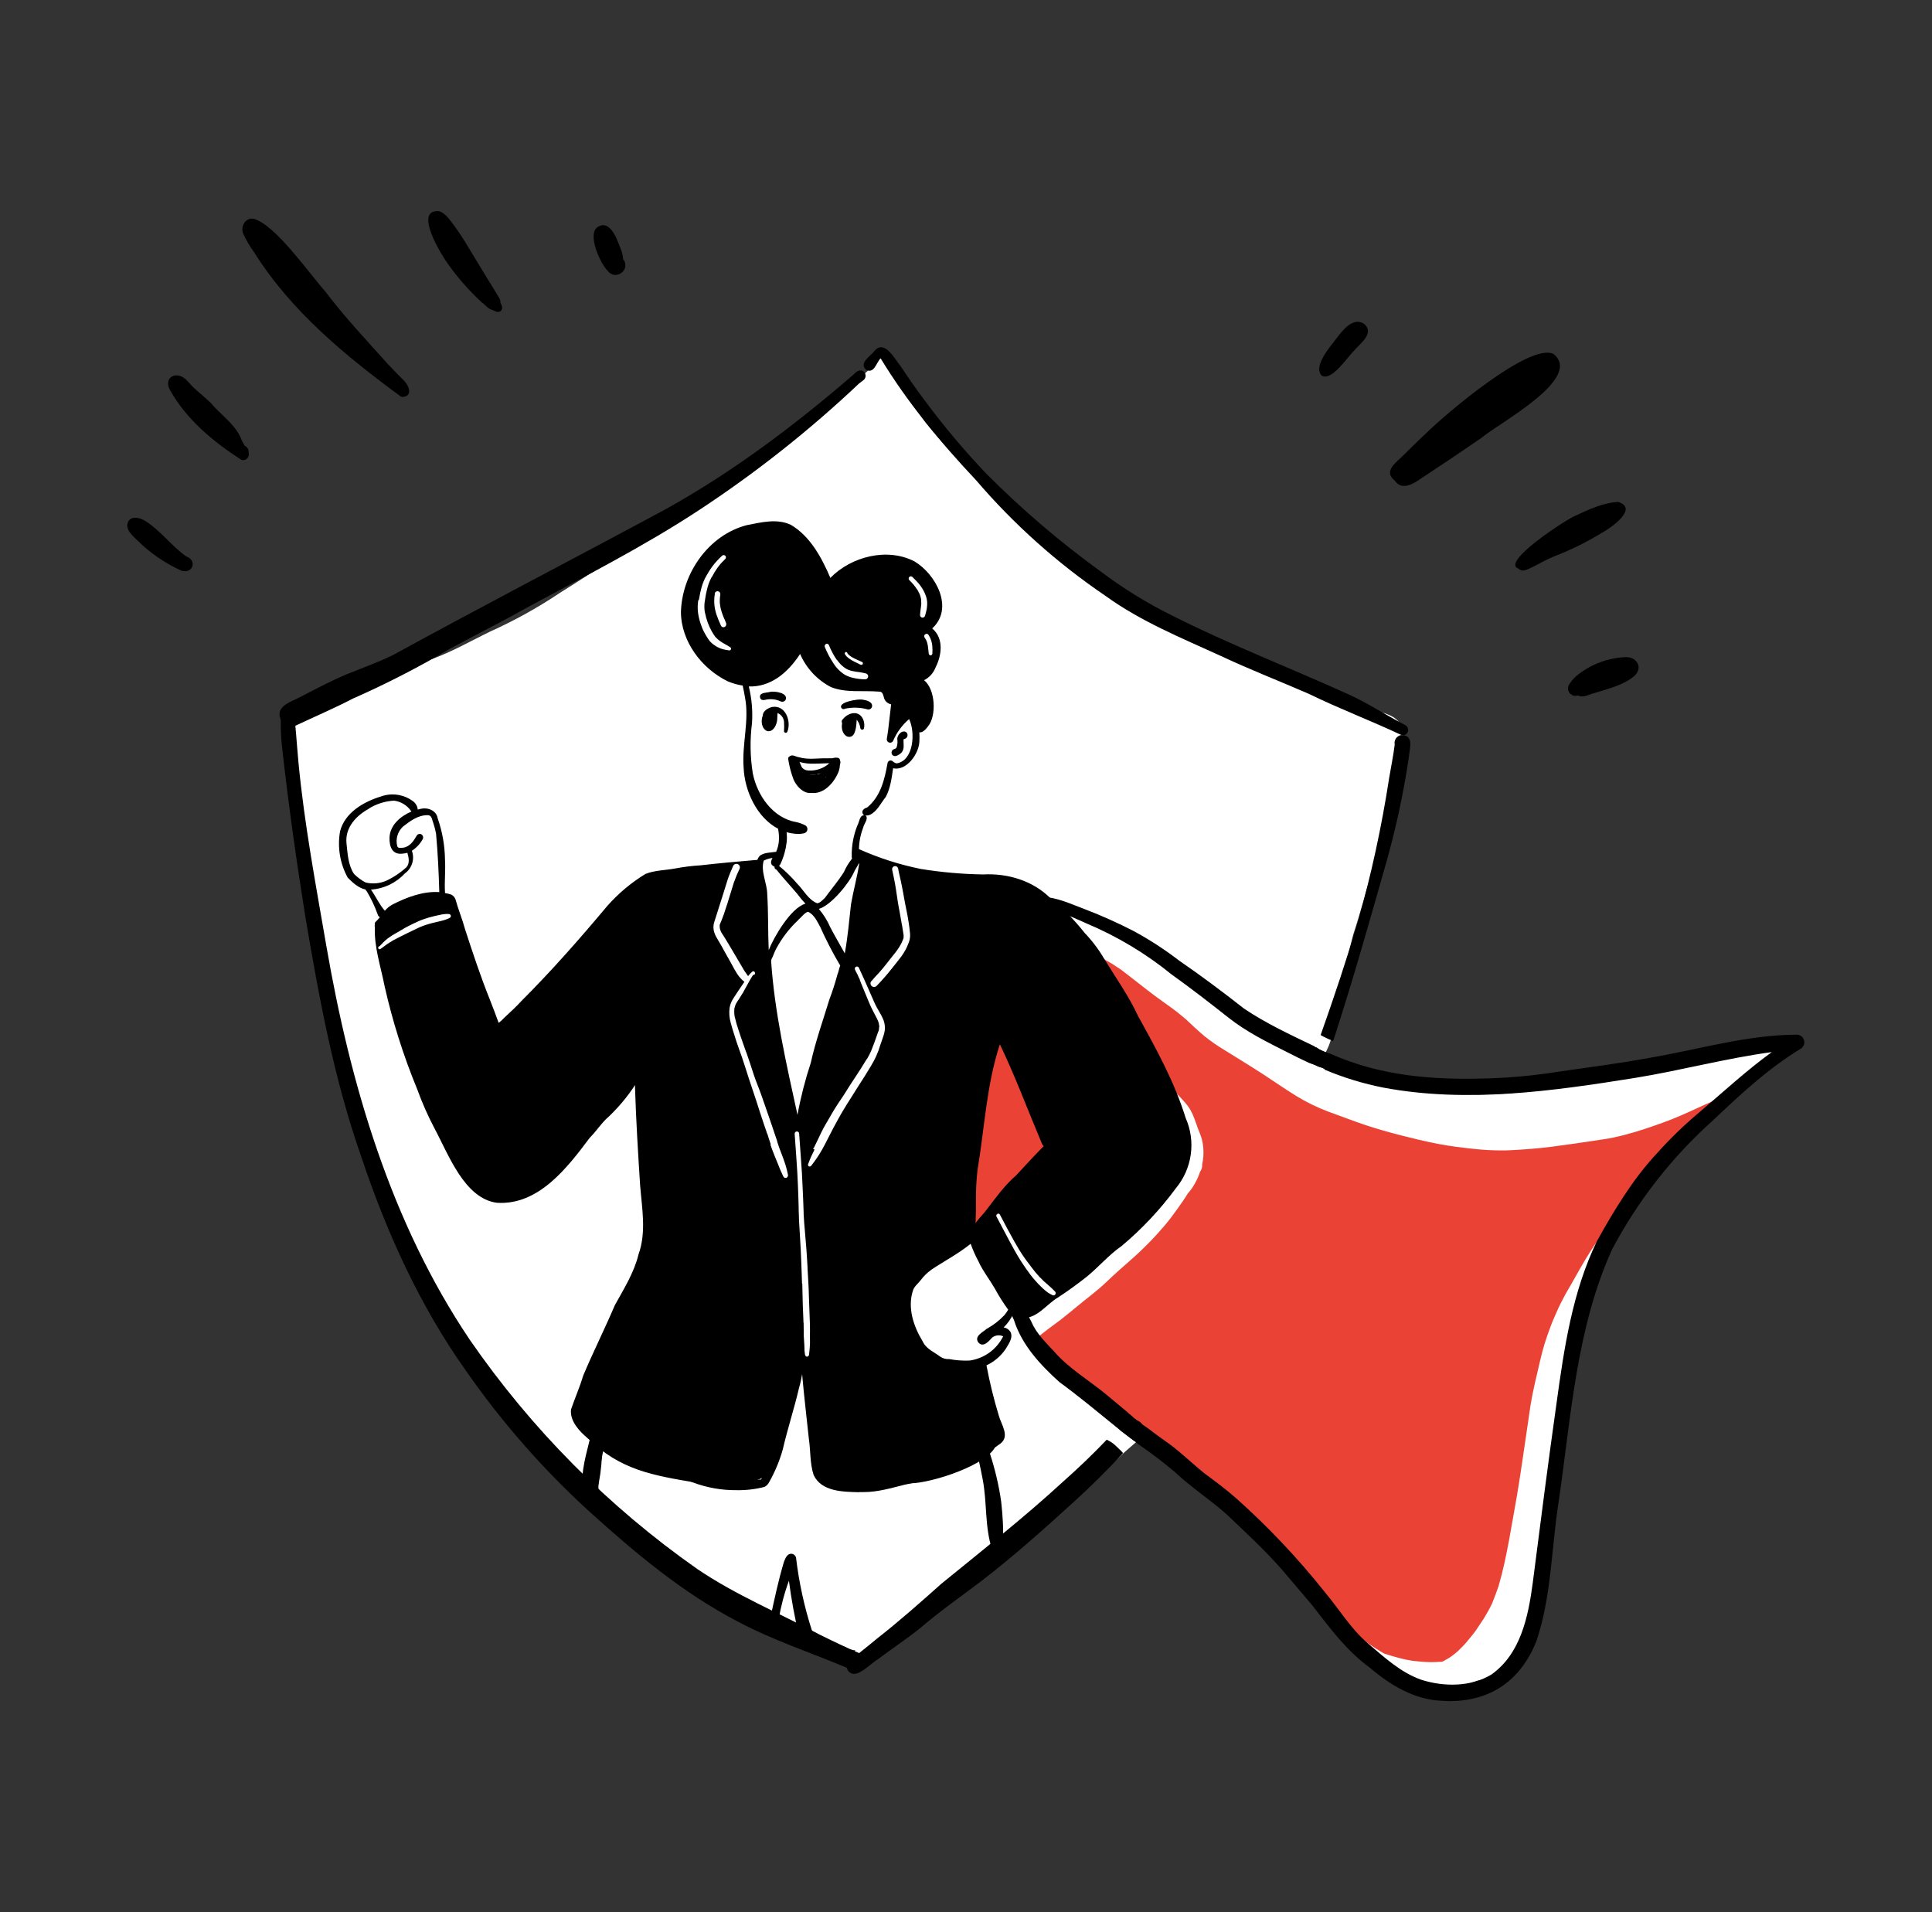 <svg width="97" height="96" viewBox="0 0 97 96" fill="none" xmlns="http://www.w3.org/2000/svg">
<rect x="0" y="0" width="97" height="96" fill="#333333" stroke="none"/>
<path d="M89.408 52.688C89.448 53.296 88.496 53.609 88.054 53.84C88.053 53.959 88.006 54.072 87.924 54.158C87.549 54.521 87.112 54.811 86.783 55.222C86.303 55.723 85.939 56.205 85.412 56.639C84.746 57.145 84.132 57.718 83.583 58.35C82.382 59.807 81.291 61.352 80.319 62.971C80.067 63.294 79.963 63.864 79.626 64.106C79.533 64.469 79.433 64.832 79.328 65.187C79.051 66.187 78.769 67.201 78.529 68.209C78.257 69.599 78.118 71.014 77.953 72.419C77.89 73.245 77.79 74.069 77.711 74.892C77.638 75.785 77.7 76.693 77.519 77.58C77.51 77.626 77.498 77.674 77.489 77.722C77.525 77.766 77.55 77.818 77.561 77.874C77.588 78.016 77.602 78.16 77.604 78.304C77.596 78.625 77.544 78.943 77.448 79.249C77.765 79.76 77.291 81.265 77.147 81.656C76.636 83.116 75.912 84.344 74.201 84.371C74.027 84.437 73.85 84.496 73.675 84.552C73.317 84.694 72.932 84.759 72.546 84.744C70.888 84.673 69.142 84.037 68.13 82.674C67.478 81.484 66.761 80.331 65.984 79.218C65.352 78.237 64.699 77.248 63.699 76.603C62.964 76.165 62.319 75.597 61.587 75.155C60.374 74.387 59.153 73.598 58.106 72.613C57.997 72.485 57.705 72.275 57.442 72.051C57.136 72.32 56.831 72.587 56.522 72.851C56.213 73.116 55.587 73.836 55.105 73.702L54.938 73.815C54.91 73.844 54.877 73.868 54.842 73.888C54.45 74.222 54.039 74.534 53.611 74.821C53.129 75.282 52.608 75.699 52.052 76.067C51.607 76.52 51.11 76.908 50.647 77.314C50.135 77.818 49.602 78.3 49.048 78.759C47.752 79.767 46.552 80.887 45.188 81.814C44.503 82.313 43.756 82.757 43.126 83.317C43.094 83.362 43.046 83.392 42.992 83.402C42.937 83.411 42.882 83.399 42.836 83.367C42.83 83.364 42.825 83.359 42.821 83.354C42.702 83.264 42.769 83.079 42.946 82.847C42.836 82.847 42.723 82.818 42.625 82.807C42.446 82.868 42.254 82.886 42.066 82.859C41.577 82.653 41.081 82.45 40.586 82.25C40.373 82.171 40.162 82.087 39.955 81.995L38.132 81.284C36.849 80.683 35.655 79.908 34.584 78.98C32.791 77.682 30.984 76.353 29.464 74.743C28.989 74.201 28.312 73.752 27.928 73.153C26.595 71.699 25.24 70.261 24.312 68.51C23.281 66.974 22.158 65.496 21.194 63.916C20.735 63.069 20.328 62.188 19.881 61.343C19.508 60.467 19.188 59.569 18.921 58.655C18.573 57.383 18.189 56.121 17.769 54.871C17.739 54.818 17.723 54.758 17.723 54.698C17.723 54.637 17.739 54.578 17.769 54.525C17.08 52.192 16.39 49.856 15.887 47.473C15.379 44.894 15.208 42.27 14.952 39.66C14.896 39.276 14.854 38.892 14.827 38.497C14.797 38.489 14.768 38.477 14.741 38.462C14.079 38.036 14.261 37.055 14.689 36.504C14.669 36.442 14.668 36.376 14.689 36.314C14.709 36.252 14.748 36.198 14.8 36.16C14.8 36.124 14.816 36.089 14.825 36.053C14.854 35.973 14.911 35.907 14.987 35.869C15.062 35.831 15.15 35.824 15.231 35.849C15.294 35.779 15.376 35.729 15.467 35.703C16.331 35.193 17.322 34.974 18.27 34.678C18.379 34.64 18.487 34.599 18.593 34.555L18.702 34.49C18.739 34.471 18.781 34.461 18.823 34.461C19.783 34.052 20.678 33.511 21.634 33.105C22.676 32.737 23.631 32.18 24.621 31.702C25.838 31.153 27.007 30.504 28.116 29.761C30.166 28.482 32.159 27.123 34.125 25.729C34.763 25.245 35.492 24.905 36.155 24.462C36.875 23.92 37.629 23.431 38.34 22.876C39.405 21.883 40.644 21.127 41.796 20.24C42.36 19.664 43.026 19.143 43.587 18.598C43.65 18.5 43.726 18.41 43.812 18.331C43.825 18.302 43.84 18.272 43.856 18.243C43.831 18.19 43.818 18.133 43.816 18.075C43.814 18.017 43.825 17.959 43.846 17.905C43.867 17.851 43.9 17.802 43.941 17.76C43.981 17.719 44.03 17.686 44.084 17.665C44.149 17.638 44.22 17.627 44.29 17.632C44.72 17.717 44.674 18.285 44.866 18.592C45.405 19.422 45.851 20.303 46.402 21.121C46.721 21.532 47.076 21.914 47.402 22.321C47.715 22.684 48.139 22.922 48.483 23.254C49.226 23.938 49.962 24.644 50.678 25.355C52.118 26.708 53.606 28.014 55.149 29.248C56.526 30.262 58.029 31.061 59.494 31.915C60.385 32.311 61.238 32.787 62.15 33.129C62.755 33.321 63.348 33.543 63.941 33.774C64.744 34.077 65.519 34.455 66.358 34.653C67.161 34.864 67.894 35.271 68.662 35.584C69.363 35.776 70.363 35.872 70.438 36.779C70.532 37.821 70.133 38.825 69.908 39.829C69.59 41.027 69.304 42.235 68.962 43.429C68.62 44.624 68.317 45.774 67.938 46.931C67.627 48.215 67.234 49.477 66.761 50.71V50.723C66.804 50.764 66.832 50.819 66.84 50.877C66.847 50.936 66.835 50.995 66.804 51.046C67.144 51.451 66.871 52.039 66.725 52.476C66.646 52.667 66.556 52.853 66.456 53.033C66.551 53.127 66.664 53.2 66.788 53.248C68.643 54.27 70.742 54.732 72.842 54.884C75.682 55.147 78.518 54.594 81.231 53.786C82.459 53.396 83.712 53.088 84.98 52.864C86.019 52.688 87.006 52.244 88.07 52.206C88.542 52.225 89.295 52.066 89.408 52.688Z" fill="white"/>
<path d="M70.909 83.38C70.685 83.345 70.462 83.297 70.243 83.238L70.3 83.254C70.036 83.181 69.771 83.11 69.511 83.023L69.364 82.939L69.341 82.925L69.323 82.916C69.028 82.738 68.741 82.546 68.465 82.34C68.309 82.215 68.161 82.081 68.022 81.939C67.699 81.6 67.394 81.249 67.073 80.909C66.957 80.776 66.794 80.693 66.618 80.677H66.572C65.735 79.738 64.944 78.757 64.122 77.808C62.897 76.401 61.507 75.161 60.09 73.944C59.063 73.078 58.036 72.216 56.987 71.38C56.089 71.159 55.247 70.751 54.516 70.184C53.748 69.516 53.12 68.685 52.329 68.028C52.137 67.821 51.922 67.627 51.726 67.418C52.016 67.197 52.302 66.972 52.59 66.749C52.807 66.582 53.036 66.425 53.253 66.256C53.524 66.043 53.79 65.828 54.055 65.607C54.535 65.206 55.044 64.839 55.501 64.407C55.728 64.192 55.954 63.977 56.188 63.77C56.463 63.526 56.742 63.286 57.016 63.038L56.941 63.107C57.361 62.727 57.762 62.327 58.141 61.907L58.158 61.886L58.145 61.903L58.16 61.886L58.183 61.859C58.4 61.619 58.608 61.375 58.804 61.114C58.999 60.853 59.174 60.609 59.356 60.346C59.454 60.208 59.548 60.066 59.633 59.92C59.719 59.826 59.798 59.726 59.869 59.62C60.031 59.374 60.16 59.107 60.253 58.827C60.332 58.72 60.369 58.588 60.357 58.455C60.413 58.208 60.434 57.953 60.418 57.7C60.409 57.516 60.38 57.333 60.33 57.155C60.28 56.995 60.222 56.838 60.155 56.685C60.086 56.508 60.034 56.326 59.963 56.151C59.908 56.001 59.84 55.855 59.762 55.715C59.673 55.57 59.571 55.433 59.456 55.306C59.328 55.16 59.191 55.02 59.057 54.88L58.781 54.592C58.681 54.458 58.538 54.364 58.375 54.325C58.342 54.323 58.309 54.33 58.28 54.345C58.25 54.36 58.225 54.382 58.206 54.41C58.186 54.441 58.173 54.477 58.171 54.514C58.168 54.551 58.175 54.589 58.191 54.623C58.205 54.654 58.227 54.681 58.255 54.701C58.282 54.721 58.315 54.733 58.349 54.736H58.366L58.398 54.769L58.379 54.749C58.447 54.819 58.511 54.892 58.571 54.968C58.763 55.218 58.94 55.469 59.105 55.736C59.145 55.807 59.181 55.879 59.212 55.953C59.234 56.011 59.253 56.068 59.272 56.128C59.332 56.37 59.353 56.621 59.401 56.867C59.422 56.982 59.454 57.096 59.483 57.211C59.507 57.308 59.525 57.407 59.537 57.507C59.545 57.599 59.55 57.691 59.554 57.783C59.554 57.852 59.55 57.921 59.543 57.99C59.438 58.046 59.35 58.131 59.291 58.234C59.232 58.344 59.168 58.451 59.099 58.559C58.965 58.776 58.827 58.987 58.681 59.196C58.345 59.607 57.991 59.999 57.634 60.39L57.511 60.515C57.275 60.707 57.041 60.899 56.811 61.108C56.76 61.154 56.728 61.216 56.72 61.283L56.125 61.832C55.822 62.084 55.515 62.331 55.213 62.583C54.944 62.809 54.689 63.053 54.42 63.28C54.111 63.539 53.794 63.787 53.476 64.034L53.164 64.278C53.144 64.268 53.122 64.262 53.099 64.262C53.077 64.262 53.054 64.268 53.034 64.278C52.986 64.309 52.936 64.338 52.886 64.367C52.871 64.35 52.852 64.337 52.83 64.33C52.988 64.121 53.147 63.917 53.295 63.708C53.349 63.086 52.091 60.083 51.496 59.928C50.292 59.999 49.975 61.809 48.747 61.796C48.604 61.781 48.469 61.725 48.359 61.635C48.248 61.544 48.166 61.423 48.123 61.287C48.002 60.993 48.209 60.728 48.324 60.471C48.384 60.129 48.407 59.778 48.462 59.434C48.65 58.594 48.763 57.74 48.802 56.88C49.157 54.385 49.453 51.889 50.058 49.443C50.277 48.603 50.601 47.745 51.352 47.248C51.757 46.958 52.206 46.735 52.681 46.587C52.44 46.509 52.213 46.391 52.011 46.238C51.959 46.188 51.919 46.128 51.891 46.062C51.863 45.996 51.848 45.926 51.848 45.854C51.848 45.782 51.863 45.712 51.891 45.646C51.919 45.58 51.959 45.52 52.011 45.47C52.042 45.44 52.077 45.413 52.114 45.391C52.215 45.344 52.324 45.318 52.435 45.315C52.389 45.361 52.354 45.417 52.33 45.478C52.306 45.539 52.294 45.604 52.295 45.67C52.297 45.735 52.311 45.8 52.337 45.86C52.363 45.92 52.401 45.974 52.448 46.019C52.515 46.084 52.598 46.128 52.688 46.148C52.757 46.163 52.829 46.163 52.898 46.148C52.839 46.223 52.81 46.318 52.818 46.414C52.825 46.509 52.868 46.599 52.938 46.664C53.456 47.112 54.09 47.411 54.681 47.736C55.065 47.949 55.449 48.164 55.833 48.385L56.3 48.694C56.862 49.122 57.412 49.565 57.976 49.99C58.249 50.193 58.527 50.387 58.804 50.587C59.08 50.786 59.301 50.971 59.543 51.176C59.85 51.468 60.155 51.752 60.484 52.029C60.788 52.272 61.109 52.496 61.444 52.697C62.11 53.117 62.788 53.52 63.444 53.951C63.982 54.302 64.51 54.667 65.055 55.007C65.57 55.324 66.114 55.592 66.679 55.805C66.996 55.924 67.316 56.041 67.639 56.157C67.935 56.264 68.229 56.377 68.528 56.475C69.104 56.667 69.703 56.836 70.3 56.99C70.898 57.144 71.552 57.303 72.186 57.426C72.82 57.549 73.426 57.618 74.048 57.685C74.486 57.732 74.925 57.755 75.365 57.756C75.544 57.756 75.723 57.756 75.901 57.743C76.569 57.708 77.236 57.656 77.9 57.572C78.253 57.526 78.608 57.478 78.962 57.426C79.572 57.337 80.181 57.253 80.791 57.153C80.947 57.128 81.1 57.086 81.256 57.053C81.412 57.021 81.538 56.984 81.678 56.946C81.959 56.869 82.241 56.79 82.517 56.698C83.141 56.491 83.76 56.276 84.365 56.015C84.923 55.775 85.47 55.508 86.029 55.268L86.19 55.208C85.394 55.936 84.712 56.783 83.984 57.578C82.756 58.991 81.588 60.319 80.551 61.859C80.316 62.147 80.096 62.447 79.893 62.758C79.701 63.057 79.522 63.357 79.346 63.662C79.2 63.915 79.058 64.173 78.912 64.43C78.766 64.687 78.612 64.935 78.48 65.198C78.405 65.348 78.32 65.496 78.253 65.649C78.186 65.803 78.105 65.981 78.032 66.148C77.906 66.429 77.802 66.724 77.698 67.014C77.595 67.304 77.506 67.59 77.431 67.88C77.356 68.17 77.287 68.468 77.22 68.763C77.134 69.138 77.042 69.514 76.965 69.892L76.982 69.808C76.93 70.071 76.876 70.332 76.836 70.595C76.796 70.858 76.759 71.114 76.723 71.373C76.665 71.785 76.602 72.198 76.542 72.609C76.418 73.441 76.302 74.272 76.158 75.105C76.022 75.862 75.897 76.622 75.755 77.379C75.613 78.135 75.454 78.899 75.235 79.642C75.132 79.938 75.022 80.23 74.905 80.52C74.782 80.773 74.645 81.015 74.5 81.255C74.373 81.447 74.248 81.639 74.116 81.831C73.983 82.023 73.831 82.196 73.686 82.376C73.54 82.557 73.369 82.728 73.198 82.893C73.092 82.985 72.983 83.073 72.87 83.156C72.756 83.238 72.595 83.327 72.453 83.405L72.411 83.427C72.219 83.44 72.027 83.444 71.835 83.448C71.525 83.441 71.216 83.418 70.909 83.38ZM76.233 82.971C76.396 82.762 76.544 82.541 76.677 82.311L76.725 82.232L76.742 82.203L76.694 82.282C76.802 82.102 76.899 81.916 76.986 81.725C77.053 82.28 76.669 82.743 76.199 83.014L76.233 82.971Z" fill="#EA4335"/>
<path d="M51.547 65.331C51.75 65.256 51.948 65.169 52.144 65.079C51.868 65.281 51.594 65.486 51.322 65.693C51.243 65.755 51.165 65.816 51.088 65.885C51.113 65.762 51.168 65.647 51.248 65.551C51.328 65.454 51.431 65.378 51.547 65.331ZM56.33 48.711L56.36 48.732C56.349 48.726 56.339 48.719 56.33 48.711ZM88.958 52.292C89.067 52.245 89.189 52.239 89.302 52.275C89.169 52.284 89.037 52.302 88.906 52.328L88.789 52.349L88.958 52.292Z" fill="#EA4335"/>
<path d="M14.083 36.106C13.828 35.469 14.573 35.25 14.995 35.033C15.79 34.624 16.581 34.198 17.407 33.852C18.175 33.537 19.07 33.221 19.772 32.864C24.298 30.383 28.885 28.008 33.416 25.567C36.814 23.682 39.932 21.328 42.87 18.79C42.995 18.642 43.214 18.504 43.383 18.675C43.432 18.726 43.459 18.795 43.459 18.867C43.459 18.938 43.432 19.007 43.383 19.059L43.361 19.078C43.275 19.143 43.189 19.206 43.131 19.253C40.659 21.59 37.987 23.707 35.146 25.577C32.344 27.426 29.345 28.937 26.4 30.535C25.15 31.241 23.866 31.878 22.604 32.562C21.026 33.495 19.394 34.334 17.716 35.073C16.785 35.559 15.819 35.968 14.87 36.417C14.725 36.48 14.56 36.483 14.413 36.425C14.265 36.366 14.147 36.252 14.083 36.106Z" fill="black"/>
<path d="M43.153 83.002C43.258 83.055 43.338 83.145 43.379 83.255C43.419 83.365 43.416 83.486 43.37 83.594C43.325 83.702 43.24 83.788 43.133 83.835C43.025 83.883 42.904 83.888 42.794 83.849L42.517 83.73C40.69 82.962 38.792 82.342 37.036 81.407C34.269 79.969 31.861 77.939 29.559 75.858C27.258 73.756 25.197 71.404 23.415 68.846C21.088 65.582 19.41 61.876 18.145 58.094C16.77 54.187 16.021 50.113 15.334 46.044C14.881 43.227 14.485 40.399 14.167 37.565C14.112 37.09 14.089 36.611 14.098 36.133C14.126 35.793 14.23 35.557 14.493 35.594C14.716 35.663 14.75 35.951 14.789 36.147C14.806 36.242 14.819 36.339 14.829 36.438C14.842 36.573 14.852 36.705 14.864 36.838C14.906 37.329 14.942 37.823 14.988 38.312C15.284 41.396 15.86 44.445 16.386 47.496C17.584 54.423 19.619 61.362 23.573 67.243C26.672 71.738 30.547 75.644 35.018 78.778C36.938 80.08 39.127 80.986 41.162 82.069C41.811 82.392 42.467 82.703 43.132 82.993L43.153 83.002Z" fill="black"/>
<path d="M42.574 83.868C42.545 83.826 42.526 83.779 42.516 83.729C42.502 83.654 42.511 83.576 42.54 83.505C42.569 83.434 42.618 83.373 42.681 83.33C42.839 83.219 42.989 83.107 43.135 82.992C43.438 82.758 43.724 82.516 44.031 82.266C45.147 81.393 46.205 80.454 47.263 79.511C49.315 77.837 51.4 76.201 53.351 74.406C54.134 73.713 54.873 73.004 55.567 72.278L55.595 72.292C55.699 72.343 55.797 72.403 55.889 72.472L55.995 72.561L56.262 72.818L56.313 72.87L56.386 72.95C55.601 73.803 54.755 74.642 53.833 75.475C52.355 76.819 50.849 78.163 49.263 79.382C48.244 80.15 47.192 80.89 46.216 81.725C45.525 82.287 44.776 82.767 44.07 83.307C43.743 83.499 43.258 84.037 42.877 84.037C42.817 84.036 42.757 84.02 42.704 83.991C42.651 83.961 42.606 83.919 42.574 83.868ZM56.914 72.311L56.799 72.227C56.65 72.111 56.504 71.99 56.352 71.881H56.342L56.285 71.833L56.233 71.787L56.129 71.701C56.337 71.474 56.54 71.245 56.74 71.015L56.803 71.069L56.849 71.107C56.88 71.144 56.915 71.178 56.953 71.207C57.001 71.245 57.053 71.282 57.105 71.317C57.156 71.351 57.193 71.37 57.241 71.395C57.286 71.449 57.335 71.498 57.389 71.543C57.429 71.572 57.467 71.599 57.508 71.624L57.546 71.643C57.35 71.877 57.151 72.11 56.947 72.342L56.914 72.311ZM66.39 53.605C66.338 53.585 66.286 53.57 66.236 53.554L66.186 53.539L66.096 53.495C66.003 53.452 65.907 53.414 65.81 53.382H65.789C65.887 53.115 65.981 52.85 66.079 52.583L66.13 52.606C66.15 52.623 66.171 52.639 66.194 52.652L66.261 52.691C66.28 52.702 66.301 52.71 66.32 52.719L66.39 52.752L66.453 52.781L66.559 52.825L66.63 52.848L66.722 52.886C66.633 53.138 66.543 53.389 66.453 53.643C66.433 53.628 66.412 53.615 66.39 53.605ZM66.653 52.143L66.48 52.061C66.43 52.038 66.384 52.009 66.334 51.982L66.305 51.965C66.977 50.075 67.609 48.171 68.185 46.249C68.853 43.885 69.374 41.481 69.746 39.053C69.838 38.496 69.957 37.943 70.024 37.382C70.013 37.33 70.013 37.277 70.022 37.225C70.032 37.172 70.052 37.123 70.081 37.078C70.111 37.034 70.148 36.996 70.192 36.966C70.236 36.936 70.285 36.915 70.337 36.904H70.391C70.422 36.906 70.454 36.909 70.485 36.914C70.998 37.002 70.75 37.669 70.729 38.054C70.471 39.787 70.105 41.502 69.632 43.188C68.795 46.136 67.962 49.087 67.019 52.005C66.991 52.093 66.96 52.182 66.931 52.27L66.653 52.143Z" fill="black"/>
<path d="M70.559 36.407C70.59 36.425 70.617 36.447 70.639 36.475C70.662 36.503 70.678 36.535 70.688 36.569C70.698 36.603 70.701 36.639 70.697 36.674C70.692 36.709 70.681 36.743 70.664 36.774C70.639 36.827 70.595 36.868 70.542 36.892C70.488 36.915 70.428 36.918 70.372 36.901L70.319 36.882C68.783 36.162 67.222 35.572 65.711 34.833C64.232 34.19 62.758 33.618 61.295 32.932C59.321 32.03 57.286 31.204 55.515 29.924C53.094 28.283 50.903 26.326 49.001 24.104C47.219 22.213 45.564 20.212 44.212 17.989C43.992 18.212 43.89 18.78 43.483 18.565C43.099 18.217 43.727 17.868 43.919 17.605C44.412 17.029 44.934 18.043 45.218 18.386C45.602 18.962 46.006 19.552 46.434 20.114C47.394 21.409 48.433 22.643 49.546 23.808C51.324 25.592 53.242 27.23 55.283 28.706C56.392 29.541 57.575 30.272 58.818 30.889C61.663 32.325 64.607 33.462 67.494 34.766C68.564 35.221 69.528 35.877 70.559 36.407ZM66.365 18.861C65.899 18.404 66.803 17.38 67.101 16.989C67.398 16.597 67.94 15.871 68.51 16.274C69.007 16.749 68.293 17.234 67.993 17.597C67.659 17.912 66.863 19.151 66.365 18.861ZM70.027 24.129C69.478 23.701 70 23.284 70.353 22.964C70.783 22.537 71.213 22.109 71.657 21.698C72.582 20.788 76.797 17.192 77.993 17.768C79.529 18.993 75.209 21.264 74.389 21.977C73.392 22.664 72.388 23.339 71.376 24.002C70.987 24.277 70.388 24.663 70.027 24.129ZM76.242 28.549C75.303 28.232 78.701 26.038 79.079 25.899C79.761 25.582 80.489 25.237 81.245 25.2C82.286 25.521 80.886 26.5 80.448 26.736C79.668 27.216 78.845 27.622 77.989 27.948C77.605 28.105 77.236 28.332 76.86 28.509C76.668 28.595 76.424 28.737 76.242 28.549ZM79.22 34.914C79.142 34.941 79.057 34.941 78.978 34.915C78.9 34.889 78.833 34.837 78.787 34.768C78.741 34.699 78.72 34.617 78.726 34.535C78.732 34.452 78.765 34.374 78.82 34.313C78.932 34.134 79.078 33.978 79.249 33.854C79.919 33.336 80.731 33.035 81.578 32.994C82.153 32.944 82.522 33.495 82.061 33.933C81.504 34.405 80.754 34.572 80.072 34.789C79.805 34.845 79.502 35.063 79.22 34.914ZM13.644 12.48H13.667L13.571 12.381L13.644 12.48ZM20.137 19.917C17.355 17.874 14.606 15.62 12.749 12.651C12.544 12.371 12.367 12.07 12.221 11.755C12.047 11.39 12.321 10.891 12.755 10.987C13.857 11.326 15.501 13.696 16.332 14.635C17.292 15.906 18.39 17.067 19.452 18.254C19.717 18.526 19.97 18.807 20.245 19.068C20.52 19.329 20.767 19.892 20.203 19.932C20.181 19.928 20.159 19.922 20.137 19.915V19.917Z" fill="black"/>
<path d="M14.08 13.858C13.715 13.382 13.301 12.929 13.061 12.374C13.025 12.317 13.008 12.25 13.012 12.183C13.016 12.116 13.041 12.052 13.083 12C13.126 11.947 13.183 11.91 13.248 11.892C13.313 11.874 13.382 11.877 13.445 11.9C13.955 12.214 14.274 12.762 14.641 13.224C14.694 13.278 14.736 13.341 14.764 13.411C14.791 13.481 14.804 13.556 14.802 13.631C14.794 13.712 14.763 13.788 14.713 13.851C14.662 13.914 14.595 13.96 14.518 13.985C14.442 14.01 14.36 14.013 14.282 13.992C14.204 13.971 14.134 13.928 14.08 13.868V13.858ZM24.922 15.649C24.848 15.611 24.761 15.59 24.688 15.548C24.485 15.498 24.36 15.294 24.189 15.181C23.56 14.602 22.993 13.958 22.497 13.261C22.163 12.808 20.733 10.488 22.046 10.602C22.35 10.701 22.542 10.986 22.73 11.229C23.022 11.623 23.293 12.033 23.54 12.456C23.813 12.906 24.081 13.355 24.354 13.8C24.59 14.184 24.836 14.568 25.068 14.966C25.115 15.042 25.135 15.131 25.126 15.219C25.291 15.419 25.212 15.722 24.922 15.649ZM30.513 13.599C30.149 13.257 29.448 11.727 30.022 11.389C30.49 11.087 30.828 11.665 30.982 12.04C31.101 12.351 31.27 12.675 31.285 13.011C31.696 13.532 30.909 14.127 30.513 13.599ZM12.12 23.087C10.714 22.183 9.34 21.048 8.522 19.555C8.28 19.113 8.597 18.712 9.079 18.888C9.368 18.996 9.524 19.295 9.751 19.487C10.015 19.735 10.303 19.96 10.565 20.211C11.043 20.787 11.701 21.217 12.045 21.889C12.11 22.057 12.188 22.22 12.279 22.375C12.346 22.404 12.402 22.454 12.439 22.517C12.476 22.58 12.491 22.654 12.483 22.727C12.504 22.8 12.496 22.879 12.46 22.946C12.425 23.014 12.364 23.064 12.291 23.087C12.235 23.105 12.175 23.105 12.12 23.087ZM9.115 28.654C8.28 28.277 7.521 27.753 6.872 27.106C6.665 26.904 6.391 26.678 6.387 26.365C6.462 25.804 7.088 25.981 7.404 26.227C8.119 26.714 8.641 27.432 9.349 27.935C9.908 28.131 9.693 28.819 9.115 28.654ZM45.288 36.742C45.591 36.629 45.685 37.059 45.368 37.111C45.34 37.345 45.447 37.606 45.234 37.812C45.119 37.908 44.911 38.042 44.791 37.887C44.772 37.856 44.761 37.821 44.761 37.785C44.761 37.749 44.772 37.714 44.791 37.683C44.839 37.589 44.967 37.622 45.011 37.53C45.062 37.39 45.074 37.24 45.048 37.094C45.055 37.02 45.08 36.949 45.122 36.887C45.164 36.825 45.221 36.776 45.288 36.742ZM43.272 35.122C43.464 35.143 43.836 35.22 43.781 35.485C43.769 35.526 43.743 35.562 43.709 35.587C43.674 35.612 43.632 35.625 43.589 35.623C43.214 35.514 42.819 35.499 42.437 35.577C42.422 35.588 42.405 35.595 42.388 35.599C42.37 35.603 42.352 35.604 42.334 35.601C42.316 35.598 42.299 35.591 42.283 35.582C42.268 35.572 42.255 35.559 42.245 35.544C42.062 35.245 43.087 35.087 43.272 35.122ZM38.683 34.732C38.91 34.692 39.562 34.786 39.451 35.116C39.432 35.16 39.397 35.194 39.354 35.214C39.311 35.233 39.262 35.236 39.217 35.222C38.987 35.112 38.728 35.078 38.478 35.122C38.362 35.151 38.22 35.18 38.165 35.041C38.084 34.751 38.501 34.79 38.683 34.732ZM38.777 35.492C39.436 35.389 39.737 36.201 39.534 36.729C39.526 36.751 39.511 36.769 39.491 36.78C39.47 36.791 39.446 36.793 39.424 36.787C39.406 36.781 39.39 36.77 39.379 36.754C39.367 36.738 39.362 36.719 39.363 36.7C39.374 36.544 39.374 36.386 39.363 36.23C39.353 36.136 39.318 36.045 39.261 35.97C39.205 35.894 39.128 35.835 39.04 35.8C38.963 35.767 38.878 35.758 38.795 35.774C38.713 35.79 38.637 35.83 38.577 35.888C38.577 35.907 38.573 35.926 38.566 35.943C38.558 35.961 38.547 35.976 38.533 35.989C38.519 36.002 38.503 36.013 38.485 36.019C38.468 36.026 38.449 36.029 38.43 36.028C38.405 36.028 38.381 36.02 38.36 36.008C38.338 35.995 38.321 35.977 38.309 35.955C38.308 35.943 38.308 35.93 38.309 35.917C38.272 35.711 38.6 35.519 38.777 35.492Z" fill="black"/>
<path d="M39.038 35.801C39.038 35.895 39.021 35.993 39.023 36.085C39.023 36.352 38.831 36.78 38.512 36.703C38.234 36.575 38.186 36.2 38.299 35.918C38.336 35.82 38.397 35.733 38.478 35.667C38.498 35.63 38.532 35.604 38.572 35.592C38.611 35.581 38.654 35.585 38.691 35.605L38.72 35.624C38.77 35.597 38.828 35.59 38.883 35.605C38.938 35.621 38.985 35.657 39.013 35.707C39.019 35.717 39.023 35.727 39.027 35.738C39.032 35.758 39.036 35.78 39.038 35.801ZM43.366 36.199C43.398 36.315 43.403 36.437 43.38 36.556C43.377 36.576 43.367 36.595 43.352 36.609C43.337 36.624 43.318 36.633 43.297 36.634C43.275 36.636 43.252 36.63 43.234 36.617C43.215 36.604 43.203 36.585 43.197 36.563C43.178 36.406 43.115 36.258 43.015 36.135C42.915 36.039 42.777 36.03 42.579 36.185C42.587 36.223 42.581 36.262 42.563 36.295C42.545 36.329 42.516 36.356 42.481 36.37C42.445 36.384 42.406 36.386 42.369 36.374C42.333 36.362 42.302 36.338 42.281 36.306C42.261 36.266 42.255 36.219 42.266 36.175C42.548 35.753 43.178 35.599 43.366 36.199Z" fill="black"/>
<path d="M42.987 35.975C43.013 36.024 43.023 36.08 43.016 36.135C43.006 36.198 43.001 36.262 43 36.327C42.973 36.588 42.916 37.095 42.539 36.977C42.311 36.88 42.224 36.563 42.282 36.306C42.293 36.237 42.319 36.171 42.358 36.114C42.398 36.056 42.449 36.007 42.509 35.971C42.572 35.935 42.67 35.885 42.735 35.945C42.754 35.93 42.775 35.919 42.798 35.913C42.82 35.907 42.844 35.905 42.867 35.908C42.891 35.91 42.913 35.918 42.934 35.929C42.954 35.941 42.972 35.957 42.987 35.975ZM41.794 38.162C41.797 38.177 41.797 38.192 41.794 38.206C41.794 38.221 41.79 38.236 41.783 38.249C41.777 38.266 41.767 38.28 41.752 38.291C41.735 38.304 41.714 38.313 41.693 38.316H41.635C41.314 38.327 40.992 38.345 40.675 38.339C40.486 38.331 40.299 38.3 40.118 38.247L40.009 38.216L39.951 38.199L39.836 38.166L39.786 38.151L39.738 38.139C39.709 38.134 39.684 38.118 39.667 38.094C39.65 38.07 39.643 38.041 39.648 38.012C39.653 37.995 39.661 37.98 39.673 37.966C39.765 37.853 39.984 38.005 40.107 38.014C40.593 38.162 41.094 38.049 41.585 38.072H41.7C41.721 38.073 41.74 38.081 41.756 38.095C41.776 38.112 41.789 38.136 41.794 38.162Z" fill="black"/>
<path d="M41.972 38.456C42.035 38.534 41.951 38.661 41.851 38.786C41.769 38.872 41.698 38.967 41.638 39.07C41.553 39.168 41.469 39.279 41.377 39.385C41.223 39.598 40.997 39.747 40.741 39.805C40.688 39.813 40.633 39.813 40.58 39.805C40.255 39.761 39.979 39.437 39.849 39.153C39.72 38.819 39.628 38.471 39.574 38.118C39.566 38.084 39.571 38.049 39.589 38.019C39.607 37.99 39.636 37.968 39.67 37.96H39.668C39.698 37.956 39.728 37.963 39.752 37.979C39.768 37.989 39.781 38.002 39.791 38.017C39.801 38.033 39.809 38.05 39.812 38.068C39.814 38.085 39.818 38.102 39.822 38.12V38.16C39.858 38.323 39.895 38.484 39.935 38.646C39.946 38.684 39.956 38.724 39.968 38.765C39.979 38.805 39.996 38.872 40.012 38.926C40.025 38.966 40.037 39.005 40.048 39.045C40.083 39.157 40.139 39.26 40.215 39.348C40.241 39.378 40.268 39.407 40.298 39.433C40.309 39.443 40.321 39.454 40.332 39.462C40.405 39.525 40.496 39.565 40.592 39.577H40.628C40.676 39.577 40.724 39.571 40.77 39.56L40.843 39.538C40.895 39.52 40.944 39.496 40.991 39.467C41.05 39.431 41.106 39.389 41.158 39.343C41.225 39.282 41.289 39.218 41.35 39.151L41.367 39.13C41.396 39.095 41.423 39.059 41.45 39.022C41.519 38.918 41.578 38.807 41.642 38.697C41.688 38.617 41.734 38.536 41.786 38.461C41.795 38.447 41.807 38.435 41.821 38.426C41.836 38.417 41.852 38.41 41.868 38.408H41.909L41.934 38.417C41.949 38.425 41.963 38.436 41.974 38.45L41.972 38.456Z" fill="black"/>
<path d="M41.921 38.271C41.93 38.297 41.93 38.325 41.921 38.351C41.921 38.359 41.921 38.367 41.921 38.374C41.921 38.388 41.907 38.401 41.9 38.413C41.862 38.475 41.818 38.534 41.769 38.588L41.74 38.62C41.712 38.648 41.681 38.672 41.648 38.693H41.635C41.485 38.761 41.327 38.809 41.164 38.833C40.971 38.898 40.767 38.918 40.565 38.891C40.517 38.888 40.468 38.882 40.421 38.872C40.37 38.861 40.321 38.842 40.275 38.818H40.266C40.242 38.804 40.22 38.788 40.2 38.77C40.188 38.761 40.178 38.751 40.168 38.739C40.135 38.704 40.108 38.664 40.087 38.62C40.03 38.499 39.995 38.369 39.983 38.236C39.977 38.23 39.972 38.221 39.969 38.212C39.967 38.203 39.966 38.194 39.968 38.184C39.968 38.175 39.97 38.166 39.974 38.157C39.978 38.149 39.983 38.141 39.99 38.135C39.997 38.128 40.005 38.123 40.014 38.12C40.022 38.117 40.032 38.115 40.041 38.115C40.104 38.115 40.116 38.182 40.135 38.232C40.172 38.334 40.215 38.433 40.262 38.53C40.3 38.575 40.348 38.612 40.401 38.639C40.455 38.665 40.513 38.679 40.573 38.682C40.767 38.696 40.962 38.672 41.146 38.608C41.33 38.545 41.5 38.446 41.644 38.315L41.663 38.3L41.698 38.271C41.703 38.26 41.709 38.251 41.717 38.242C41.728 38.228 41.742 38.217 41.757 38.209C41.773 38.201 41.79 38.197 41.807 38.196C41.834 38.196 41.86 38.202 41.884 38.213C41.897 38.221 41.908 38.23 41.917 38.242C41.922 38.248 41.927 38.254 41.93 38.261L41.921 38.271Z" fill="black"/>
<path d="M40.732 39.316C40.746 39.343 40.752 39.373 40.751 39.404C40.75 39.448 40.732 39.49 40.701 39.521C40.694 39.529 40.685 39.536 40.676 39.542C40.655 39.56 40.631 39.573 40.605 39.583C40.529 39.617 40.444 39.629 40.361 39.617C40.336 39.615 40.311 39.608 40.288 39.598L40.254 39.581C40.17 39.527 40.1 39.455 40.049 39.37C39.997 39.285 39.965 39.19 39.956 39.091C39.939 39.012 39.927 38.93 39.914 38.849C39.914 38.809 39.9 38.77 39.895 38.732C39.883 38.674 39.869 38.616 39.85 38.559C39.831 38.417 39.67 38.266 39.785 38.156L39.81 38.135H39.827C39.851 38.125 39.878 38.122 39.903 38.128C39.928 38.134 39.951 38.148 39.968 38.168C39.985 38.184 39.998 38.203 40.008 38.225C40.044 38.311 40.076 38.399 40.104 38.488C40.133 38.549 40.155 38.614 40.169 38.68C40.169 38.707 40.169 38.734 40.182 38.761C40.182 38.767 40.182 38.774 40.182 38.78L40.194 38.864C40.204 38.929 40.218 38.994 40.236 39.056L40.248 39.091C40.267 39.152 40.299 39.208 40.342 39.256C40.358 39.267 40.376 39.272 40.395 39.272C40.413 39.272 40.432 39.267 40.447 39.256C40.484 39.23 40.529 39.214 40.574 39.212H40.645C40.667 39.221 40.686 39.236 40.701 39.254C40.716 39.272 40.726 39.293 40.732 39.316Z" fill="black"/>
<path d="M41.347 38.949C41.353 38.975 41.355 39.003 41.35 39.03C41.345 39.057 41.335 39.082 41.32 39.105C41.216 39.26 40.874 39.276 40.65 39.241L40.581 39.228L40.521 39.212C40.424 39.175 40.332 39.126 40.248 39.064L40.199 39.03C40.15 38.996 40.099 38.965 40.047 38.938H40.035C39.991 38.92 39.952 38.892 39.922 38.855C39.91 38.838 39.901 38.819 39.898 38.798C39.895 38.777 39.897 38.756 39.903 38.736C39.902 38.73 39.902 38.723 39.903 38.717C39.914 38.694 39.931 38.674 39.953 38.659C39.97 38.647 39.99 38.639 40.011 38.635C40.032 38.631 40.053 38.632 40.074 38.638C40.087 38.64 40.101 38.646 40.112 38.654L40.172 38.688C40.281 38.749 40.393 38.805 40.508 38.855C40.673 38.899 40.846 38.905 41.015 38.872C41.06 38.863 41.106 38.857 41.153 38.855C41.184 38.849 41.217 38.853 41.246 38.864C41.276 38.876 41.302 38.895 41.322 38.92C41.332 38.928 41.34 38.938 41.347 38.949Z" fill="black"/>
<path d="M41.937 38.431C41.937 38.477 41.929 38.523 41.914 38.567C41.894 38.615 41.868 38.66 41.835 38.7C41.795 38.751 41.747 38.797 41.695 38.836L41.651 38.867C41.618 38.896 41.587 38.922 41.553 38.949C41.518 38.976 41.482 39.003 41.445 39.026C41.407 39.051 41.366 39.076 41.326 39.097C41.119 39.214 40.879 39.261 40.643 39.23H40.598L40.526 39.212C40.431 39.195 40.342 39.157 40.264 39.099C40.239 39.08 40.217 39.057 40.201 39.03C40.187 39.005 40.18 38.976 40.182 38.947C40.184 38.918 40.194 38.89 40.211 38.867C40.223 38.849 40.241 38.836 40.262 38.83C40.291 38.822 40.322 38.823 40.349 38.834C40.377 38.846 40.4 38.866 40.414 38.892C40.418 38.902 40.422 38.913 40.424 38.924C40.549 38.975 40.685 38.993 40.819 38.976C40.9 38.966 40.979 38.948 41.055 38.921C41.072 38.91 41.088 38.899 41.103 38.886C41.121 38.875 41.138 38.863 41.153 38.85C41.316 38.709 41.464 38.551 41.593 38.379L41.622 38.339V38.322L41.647 38.281C41.651 38.273 41.655 38.266 41.66 38.258C41.67 38.234 41.687 38.214 41.707 38.198C41.728 38.182 41.752 38.172 41.777 38.168C41.796 38.17 41.815 38.174 41.833 38.181C41.845 38.185 41.856 38.192 41.866 38.201C41.883 38.216 41.895 38.236 41.9 38.258C41.901 38.264 41.901 38.27 41.9 38.276V38.35C41.915 38.376 41.928 38.403 41.937 38.431Z" fill="black"/>
<path d="M42.069 38.253C42.079 38.34 42.068 38.427 42.038 38.509C42.008 38.591 41.96 38.665 41.896 38.725C41.881 38.747 41.863 38.767 41.844 38.786C41.83 38.804 41.813 38.819 41.793 38.829C41.773 38.84 41.752 38.846 41.729 38.848C41.718 38.848 41.706 38.844 41.697 38.838C41.684 38.833 41.673 38.825 41.664 38.815L41.651 38.796C41.641 38.781 41.636 38.763 41.636 38.744C41.636 38.726 41.641 38.708 41.651 38.693C41.684 38.641 41.724 38.595 41.77 38.554C41.786 38.536 41.801 38.516 41.814 38.495C41.833 38.469 41.848 38.442 41.86 38.412C41.873 38.378 41.879 38.341 41.877 38.305H41.862L41.758 38.291C41.737 38.291 41.712 38.291 41.691 38.28H41.666L41.618 38.266L41.591 38.253C41.531 38.163 41.641 38.122 41.758 38.109C41.826 38.099 41.895 38.099 41.963 38.109C41.995 38.117 42.023 38.136 42.042 38.162C42.061 38.188 42.071 38.22 42.069 38.253Z" fill="black"/>
<path d="M42.187 38.241C42.188 38.275 42.182 38.309 42.168 38.341C42.074 38.515 41.97 38.684 41.859 38.848C41.717 38.967 41.694 39.161 41.55 39.272C41.49 39.318 41.426 39.357 41.358 39.387C41.296 39.418 41.233 39.443 41.166 39.47C41.098 39.497 41.01 39.531 40.937 39.568C40.92 39.574 40.902 39.577 40.884 39.575C40.866 39.573 40.849 39.566 40.834 39.556L40.822 39.547C40.81 39.536 40.801 39.524 40.793 39.51C40.785 39.489 40.783 39.466 40.788 39.444C40.792 39.422 40.804 39.401 40.82 39.385C40.831 39.376 40.843 39.368 40.856 39.362C40.889 39.351 40.921 39.338 40.953 39.324L40.985 39.31C41.106 39.261 41.229 39.205 41.348 39.149L41.431 39.109H41.448L41.502 39.082C41.58 39.015 41.651 38.942 41.717 38.863C41.756 38.817 41.792 38.768 41.824 38.717C41.853 38.674 41.879 38.63 41.903 38.585C41.92 38.548 41.938 38.512 41.953 38.473C41.979 38.411 41.999 38.347 42.012 38.281H41.613C41.593 38.288 41.572 38.288 41.552 38.282C41.532 38.277 41.515 38.265 41.502 38.249C41.459 38.149 41.502 38.109 41.582 38.091C41.687 38.086 41.791 38.07 41.893 38.045C41.993 38.03 42.141 38.024 42.172 38.145C42.179 38.177 42.185 38.209 42.187 38.241Z" fill="black"/>
<path d="M41.458 39.093C41.46 39.155 41.448 39.217 41.424 39.274C41.372 39.347 41.293 39.398 41.205 39.416H41.178C41.13 39.429 41.082 39.445 41.032 39.456L40.982 39.47C40.925 39.483 40.867 39.495 40.807 39.504L40.702 39.514H40.602C40.517 39.51 40.432 39.492 40.352 39.462L40.306 39.439C40.273 39.418 40.241 39.395 40.21 39.37C40.156 39.324 40.107 39.272 40.064 39.214C40.027 39.172 39.992 39.128 39.961 39.082C39.919 39.027 39.898 38.959 39.903 38.89C39.905 38.872 39.91 38.855 39.916 38.838C39.931 38.806 39.956 38.779 39.986 38.761C40.037 38.733 40.098 38.725 40.155 38.74C40.166 38.742 40.176 38.746 40.185 38.752C40.216 38.765 40.241 38.788 40.258 38.817C40.266 38.829 40.272 38.842 40.276 38.855C40.379 38.99 40.491 39.13 40.671 39.091C40.713 39.044 40.764 39.005 40.821 38.976C40.909 38.928 41.007 38.898 41.107 38.888C41.181 38.88 41.255 38.89 41.324 38.917C41.376 38.939 41.418 38.98 41.441 39.032C41.447 39.049 41.45 39.066 41.453 39.084C41.455 39.087 41.457 39.09 41.458 39.093Z" fill="black"/>
<path d="M41.178 39.424C41.18 39.44 41.18 39.455 41.178 39.47C41.153 39.749 40.577 39.72 40.381 39.626H40.362C40.323 39.613 40.286 39.596 40.25 39.576C40.231 39.566 40.215 39.552 40.203 39.535C40.191 39.517 40.184 39.497 40.181 39.476C40.178 39.46 40.179 39.444 40.184 39.428C40.188 39.413 40.196 39.398 40.206 39.386L40.231 39.363C40.259 39.342 40.294 39.333 40.328 39.339C40.362 39.343 40.393 39.362 40.414 39.39C40.52 39.434 40.638 39.439 40.748 39.405C40.774 39.398 40.8 39.389 40.825 39.378C40.87 39.362 40.915 39.341 40.957 39.317H40.99C41.017 39.31 41.046 39.311 41.073 39.32C41.1 39.329 41.125 39.345 41.143 39.367C41.149 39.372 41.155 39.379 41.159 39.386C41.167 39.398 41.173 39.411 41.178 39.424Z" fill="black"/>
<path d="M40.564 39.772C40.447 39.726 40.197 39.662 40.255 39.497C40.261 39.483 40.27 39.469 40.281 39.458C40.293 39.447 40.307 39.439 40.322 39.433C40.336 39.428 40.352 39.425 40.368 39.426C40.384 39.427 40.4 39.431 40.414 39.438H40.425C40.539 39.497 40.66 39.542 40.785 39.572C41.282 39.407 41.656 38.892 41.818 38.42C41.841 38.364 41.859 38.307 41.871 38.247C41.873 38.205 41.891 38.165 41.922 38.136C41.953 38.107 41.994 38.091 42.036 38.092C42.056 38.094 42.075 38.098 42.094 38.105C42.217 38.167 42.198 38.318 42.167 38.428C42.161 38.578 42.121 38.725 42.052 38.858C41.791 39.415 41.228 39.975 40.564 39.772Z" fill="black"/>
<path d="M46.25 30.38C46.238 30.482 46.221 30.583 46.21 30.685L46.192 30.877C46.192 30.908 46.203 30.938 46.222 30.961C46.242 30.985 46.27 31.001 46.3 31.006H46.321C46.348 31.006 46.375 30.997 46.397 30.98C46.419 30.964 46.435 30.942 46.444 30.916C46.459 30.864 46.473 30.81 46.486 30.756C46.493 30.739 46.497 30.721 46.499 30.702C46.515 30.648 46.526 30.592 46.534 30.535C46.55 30.43 46.555 30.324 46.55 30.219C46.542 30.122 46.522 30.028 46.492 29.936C46.428 29.75 46.336 29.574 46.219 29.416C46.16 29.336 46.096 29.259 46.027 29.186C45.96 29.113 45.889 29.042 45.816 28.973C45.806 28.961 45.795 28.952 45.782 28.946C45.769 28.939 45.754 28.935 45.74 28.934C45.725 28.933 45.71 28.935 45.697 28.939C45.682 28.944 45.67 28.951 45.659 28.961C45.648 28.971 45.638 28.982 45.632 28.995C45.625 29.008 45.621 29.023 45.62 29.037C45.619 29.052 45.621 29.067 45.626 29.081C45.63 29.094 45.638 29.107 45.647 29.118C45.724 29.195 45.801 29.272 45.87 29.355C45.934 29.432 45.993 29.514 46.046 29.598V29.587C46.084 29.649 46.117 29.713 46.146 29.779V29.765C46.174 29.828 46.197 29.892 46.217 29.957C46.229 30.002 46.24 30.046 46.248 30.09C46.256 30.134 46.248 30.171 46.248 30.213V30.194C46.258 30.253 46.256 30.317 46.25 30.38ZM35.892 29.804C35.862 29.979 35.853 30.157 35.865 30.334C35.88 30.511 35.916 30.685 35.972 30.854C36.038 31.046 36.116 31.229 36.197 31.411C36.208 31.435 36.226 31.455 36.248 31.469C36.271 31.483 36.297 31.491 36.324 31.49C36.36 31.489 36.395 31.474 36.421 31.448C36.447 31.422 36.462 31.386 36.462 31.349C36.465 31.335 36.465 31.32 36.462 31.305C36.431 31.223 36.398 31.14 36.366 31.058V31.075C36.345 31.025 36.325 30.973 36.304 30.923C36.256 30.803 36.217 30.68 36.185 30.555C36.164 30.457 36.149 30.358 36.139 30.259V30.105V30.125C36.139 30.027 36.153 29.933 36.166 29.837C36.17 29.8 36.16 29.764 36.138 29.736C36.115 29.707 36.083 29.688 36.047 29.683H36.02C35.987 29.683 35.954 29.696 35.929 29.718C35.904 29.74 35.887 29.771 35.882 29.804H35.892ZM35.06 30.126C35.029 30.312 35.022 30.501 35.037 30.689C35.058 30.878 35.097 31.064 35.154 31.246C35.204 31.411 35.268 31.572 35.346 31.726C35.409 31.847 35.479 31.964 35.556 32.077C35.589 32.131 35.628 32.181 35.673 32.227C35.727 32.285 35.787 32.336 35.853 32.38C35.926 32.434 36.005 32.481 36.087 32.519C36.158 32.551 36.232 32.578 36.308 32.597C36.41 32.622 36.512 32.64 36.615 32.653C36.617 32.654 36.619 32.655 36.621 32.655C36.623 32.655 36.625 32.654 36.627 32.653C36.644 32.652 36.661 32.645 36.674 32.634C36.688 32.623 36.698 32.608 36.702 32.591C36.707 32.574 36.706 32.556 36.7 32.54C36.694 32.524 36.684 32.51 36.669 32.499L36.521 32.407L36.379 32.327C36.335 32.302 36.293 32.279 36.251 32.252C36.174 32.202 36.1 32.148 36.03 32.089L36.047 32.104C36.003 32.066 35.962 32.026 35.922 31.983C35.914 31.976 35.907 31.968 35.901 31.96L35.916 31.977C35.883 31.934 35.852 31.89 35.824 31.843C35.795 31.797 35.765 31.747 35.736 31.697L35.719 31.666L35.73 31.685C35.656 31.552 35.591 31.412 35.538 31.269C35.475 31.099 35.426 30.923 35.392 30.745V30.766C35.375 30.669 35.365 30.57 35.364 30.472V30.493C35.362 30.391 35.369 30.289 35.383 30.188C35.384 30.194 35.384 30.201 35.383 30.207C35.398 30.117 35.411 30.025 35.425 29.934C35.438 29.844 35.454 29.787 35.469 29.714C35.498 29.577 35.535 29.441 35.579 29.308C35.623 29.189 35.676 29.072 35.736 28.959V28.976C35.824 28.806 35.924 28.642 36.035 28.487L36.026 28.5C36.097 28.404 36.172 28.312 36.252 28.224L36.243 28.235C36.299 28.178 36.356 28.12 36.414 28.064C36.436 28.042 36.448 28.013 36.448 27.982C36.448 27.951 36.436 27.921 36.414 27.899C36.392 27.879 36.364 27.868 36.334 27.868C36.304 27.868 36.276 27.879 36.254 27.899C36.168 27.982 36.082 28.062 36.003 28.149C35.924 28.235 35.847 28.329 35.776 28.423C35.705 28.517 35.638 28.615 35.575 28.721C35.511 28.827 35.45 28.93 35.394 29.038C35.305 29.221 35.237 29.415 35.191 29.614C35.172 29.698 35.148 29.785 35.133 29.871V29.883C35.114 29.963 35.102 30.044 35.087 30.125L35.06 30.126ZM46.452 31.841C46.426 31.86 46.408 31.887 46.403 31.918C46.397 31.949 46.404 31.982 46.421 32.008L46.486 32.11L46.509 32.152C46.525 32.19 46.538 32.227 46.55 32.265C46.561 32.304 46.574 32.365 46.584 32.415C46.603 32.549 46.615 32.686 46.63 32.822C46.634 32.844 46.645 32.864 46.662 32.878C46.679 32.893 46.7 32.901 46.722 32.901H46.732C46.753 32.898 46.773 32.888 46.788 32.871C46.802 32.855 46.81 32.834 46.811 32.812C46.819 32.703 46.819 32.593 46.811 32.484C46.805 32.364 46.782 32.245 46.743 32.131C46.726 32.077 46.703 32.024 46.676 31.973C46.657 31.939 46.636 31.906 46.615 31.872C46.605 31.855 46.59 31.841 46.573 31.832C46.556 31.823 46.536 31.819 46.517 31.82C46.496 31.822 46.476 31.829 46.459 31.841H46.452ZM42.446 32.747C42.431 32.755 42.419 32.77 42.413 32.786C42.408 32.803 42.41 32.822 42.418 32.837C42.444 32.884 42.476 32.926 42.514 32.964C42.545 32.995 42.578 33.023 42.614 33.049C42.699 33.112 42.79 33.167 42.886 33.214L43.218 33.377C43.229 33.38 43.24 33.38 43.251 33.377C43.265 33.377 43.279 33.373 43.291 33.366C43.303 33.358 43.312 33.347 43.318 33.335C43.326 33.317 43.327 33.297 43.321 33.278C43.314 33.259 43.301 33.244 43.283 33.235L43.074 33.141L42.946 33.081C42.89 33.056 42.834 33.028 42.781 32.997C42.747 32.977 42.715 32.956 42.684 32.933C42.656 32.912 42.629 32.887 42.602 32.864C42.588 32.851 42.575 32.837 42.563 32.822L42.539 32.782V32.768C42.533 32.758 42.524 32.749 42.514 32.743C42.503 32.737 42.491 32.734 42.479 32.734C42.469 32.732 42.459 32.732 42.448 32.734L42.446 32.747ZM41.471 32.333C41.443 32.347 41.421 32.371 41.411 32.401C41.4 32.431 41.402 32.463 41.415 32.492C41.531 32.777 41.676 33.049 41.847 33.304C41.993 33.538 42.19 33.735 42.423 33.88C42.559 33.953 42.705 34.006 42.855 34.037C42.928 34.055 43.001 34.066 43.076 34.078C43.196 34.096 43.316 34.105 43.437 34.105C43.473 34.105 43.507 34.092 43.535 34.069C43.562 34.046 43.58 34.014 43.586 33.979C43.591 33.944 43.584 33.908 43.566 33.877C43.548 33.847 43.519 33.824 43.485 33.813C43.383 33.788 43.28 33.765 43.176 33.749C43.027 33.734 42.879 33.709 42.733 33.675C42.681 33.659 42.629 33.64 42.577 33.621C42.544 33.607 42.514 33.59 42.481 33.573C42.437 33.544 42.393 33.515 42.35 33.483C42.304 33.446 42.262 33.408 42.22 33.367C42.178 33.327 42.22 33.367 42.21 33.358C42.141 33.283 42.076 33.204 42.018 33.123V33.135C41.947 33.037 41.882 32.931 41.826 32.826C41.747 32.683 41.676 32.536 41.615 32.384C41.605 32.364 41.59 32.347 41.57 32.335C41.551 32.323 41.528 32.317 41.506 32.317C41.489 32.318 41.473 32.322 41.458 32.329L41.471 32.333ZM17.396 42.334C17.454 42.873 17.477 43.417 17.769 43.87C17.941 44.044 18.139 44.191 18.356 44.306C18.701 44.388 19.063 44.358 19.389 44.219C19.764 44.043 20.109 43.811 20.414 43.532C20.583 43.323 20.52 43.05 20.453 42.814C20.39 42.833 20.326 42.845 20.261 42.85C19.702 42.946 19.543 42.524 19.556 42.05C19.581 41.428 20.099 40.978 20.658 40.742C20.646 40.73 20.636 40.716 20.628 40.702C20.529 40.564 20.404 40.448 20.259 40.361C20.114 40.274 19.952 40.218 19.785 40.197C19.328 40.22 18.884 40.362 18.498 40.608H18.51C17.882 40.951 17.317 41.55 17.396 42.334ZM39.497 42.276C39.453 42.657 39.348 43.029 39.184 43.376C39.17 43.414 39.144 43.447 39.111 43.47C39.442 43.741 39.748 44.04 40.025 44.365C40.352 44.691 40.582 45.172 41.028 45.348C41.185 45.329 41.294 45.185 41.411 45.083C41.728 44.649 42.084 44.236 42.371 43.779C42.477 43.537 42.615 43.31 42.781 43.104C42.769 43.076 42.763 43.047 42.763 43.017C42.75 42.479 42.846 41.944 43.045 41.445C43.142 41.287 43.157 40.907 43.389 40.936C43.353 40.915 43.326 40.881 43.312 40.842C43.247 40.671 43.408 40.579 43.545 40.533C44.217 39.974 44.414 39.135 44.562 38.307C44.57 38.267 44.593 38.231 44.627 38.208C44.661 38.184 44.702 38.175 44.743 38.183C44.768 38.188 44.791 38.198 44.812 38.213C44.869 38.272 44.943 38.311 45.023 38.325C45.891 38.177 45.96 36.741 45.643 36.101C45.297 36.398 45.024 36.769 44.844 37.188C44.828 37.224 44.8 37.253 44.764 37.271C44.728 37.288 44.688 37.292 44.65 37.282C44.611 37.273 44.577 37.25 44.554 37.218C44.531 37.186 44.519 37.147 44.522 37.108C44.551 36.944 44.574 36.777 44.597 36.61C44.641 36.188 44.697 35.773 44.741 35.36C44.629 35.339 44.529 35.278 44.459 35.189C44.326 35.04 44.393 34.709 44.126 34.723C43.328 34.654 42.485 34.798 41.721 34.496C41.029 34.136 40.481 33.548 40.171 32.832C39.53 33.811 38.674 34.496 37.595 34.464C37.742 35.064 37.797 35.683 37.756 36.299C37.649 37.136 37.661 37.985 37.794 38.818C38.015 39.941 38.814 41.086 40.002 41.278C40.154 41.313 40.301 41.367 40.438 41.441C40.462 41.456 40.483 41.476 40.499 41.499C40.516 41.523 40.527 41.549 40.533 41.577C40.54 41.605 40.54 41.634 40.535 41.662C40.53 41.69 40.519 41.717 40.503 41.74C40.474 41.786 40.429 41.819 40.377 41.833C40.243 41.865 40.106 41.875 39.97 41.863C39.808 41.852 39.647 41.824 39.492 41.779C39.511 41.944 39.513 42.111 39.497 42.276ZM21.161 41.892C21.201 41.917 21.229 41.957 21.24 42.002C21.251 42.048 21.243 42.096 21.219 42.136C21.089 42.369 20.904 42.567 20.679 42.712C20.753 42.915 20.759 43.136 20.694 43.342C20.63 43.548 20.5 43.728 20.324 43.852C19.882 44.33 19.274 44.62 18.625 44.663C18.869 45.01 19.042 45.406 19.322 45.723C19.429 45.596 19.559 45.49 19.706 45.411C20.42 45.045 21.242 44.734 22.056 44.788C22.027 43.806 21.983 42.829 21.893 41.856C21.851 41.637 21.792 41.421 21.718 41.211C21.682 41.07 21.636 40.917 21.461 40.925C20.981 40.925 20.589 41.222 20.23 41.501C20.1 41.622 20.004 41.776 19.954 41.947C19.903 42.118 19.899 42.299 19.942 42.472C19.971 42.606 20.134 42.564 20.242 42.558C20.576 42.51 20.77 42.219 20.923 41.95C20.948 41.91 20.988 41.882 21.033 41.871C21.079 41.86 21.127 41.868 21.167 41.892H21.161ZM19.675 46.974C19.601 47.019 19.529 47.068 19.46 47.12C19.417 47.152 19.376 47.185 19.337 47.222C19.303 47.253 19.272 47.283 19.239 47.316L19.076 47.485L19.046 47.51H19.032C19.022 47.515 19.014 47.521 19.007 47.529C19 47.537 18.994 47.546 18.991 47.556C18.987 47.566 18.985 47.577 18.986 47.587C18.986 47.598 18.989 47.608 18.994 47.618C19.001 47.63 19.011 47.639 19.023 47.646C19.035 47.653 19.049 47.656 19.063 47.656C19.077 47.656 19.092 47.652 19.103 47.643C19.153 47.61 19.201 47.573 19.249 47.537L19.416 47.414C19.509 47.348 19.607 47.287 19.708 47.234H19.692C19.952 47.095 20.215 46.965 20.476 46.836L20.843 46.66C20.908 46.629 20.973 46.596 21.035 46.567L21.215 46.492L21.382 46.433C21.442 46.412 21.501 46.397 21.561 46.379C21.666 46.347 21.774 46.324 21.879 46.299L22.21 46.22C22.319 46.193 22.426 46.155 22.528 46.108C22.547 46.1 22.565 46.09 22.582 46.08C22.602 46.069 22.618 46.052 22.628 46.032C22.637 46.011 22.639 45.988 22.634 45.966C22.629 45.944 22.616 45.924 22.599 45.91C22.581 45.896 22.559 45.888 22.536 45.888C22.472 45.883 22.408 45.883 22.344 45.888H22.361C22.264 45.895 22.167 45.911 22.071 45.934C21.987 45.951 21.902 45.968 21.82 45.989L21.517 46.068L21.398 46.107L21.278 46.145L21.115 46.206C21.075 46.22 21.035 46.241 20.994 46.258C20.904 46.297 20.814 46.341 20.724 46.383C20.57 46.458 20.416 46.539 20.267 46.619H20.284L20.08 46.729H20.096C19.956 46.803 19.817 46.886 19.677 46.967L19.675 46.974ZM38.343 43.211C38.184 43.766 38.51 44.321 38.52 44.883C38.58 45.821 38.553 46.761 38.595 47.7C38.839 47.074 39.699 45.575 40.44 45.369C40.294 45.216 40.158 45.053 40.033 44.882C39.684 44.469 39.315 44.073 38.977 43.655C38.95 43.648 38.926 43.633 38.91 43.611C38.893 43.589 38.885 43.561 38.887 43.534C38.886 43.526 38.886 43.518 38.887 43.511L38.854 43.499C38.651 43.39 38.699 43.227 38.785 43.073C38.63 43.092 38.48 43.138 38.342 43.209L38.343 43.211ZM42.88 43.776C42.688 44.25 41.765 45.44 41.112 45.632C41.349 45.91 41.543 46.222 41.688 46.558C41.916 47.001 42.176 47.428 42.414 47.865C42.562 47.053 42.636 46.226 42.725 45.404C42.844 44.718 43.034 44.046 43.138 43.359C43.134 43.351 43.129 43.343 43.124 43.336C43.044 43.501 42.921 43.674 42.882 43.776H42.88ZM43.742 49.263C43.728 49.281 43.717 49.302 43.711 49.325C43.705 49.347 43.703 49.371 43.706 49.394C43.709 49.417 43.716 49.44 43.727 49.46C43.739 49.481 43.755 49.498 43.773 49.513C43.805 49.538 43.844 49.551 43.885 49.551C43.932 49.55 43.977 49.532 44.011 49.499C44.144 49.361 44.276 49.223 44.395 49.081C44.462 49.008 44.528 48.933 44.587 48.858L44.779 48.622C44.896 48.476 45.011 48.328 45.127 48.182C45.157 48.142 45.188 48.105 45.217 48.065C45.246 48.025 45.282 47.98 45.311 47.936C45.367 47.85 45.42 47.764 45.47 47.673C45.515 47.591 45.553 47.506 45.586 47.418C45.621 47.341 45.649 47.261 45.67 47.18C45.691 47.086 45.699 46.99 45.693 46.894C45.68 46.702 45.651 46.51 45.622 46.318C45.603 46.195 45.582 46.072 45.561 45.953C45.522 45.761 45.482 45.569 45.446 45.377C45.409 45.185 45.373 44.983 45.338 44.786C45.303 44.588 45.263 44.402 45.221 44.198C45.179 43.995 45.127 43.814 45.096 43.622C45.094 43.601 45.088 43.581 45.077 43.562C45.067 43.543 45.053 43.527 45.036 43.514C45.019 43.502 45 43.492 44.979 43.487C44.959 43.483 44.937 43.482 44.916 43.486C44.895 43.489 44.875 43.497 44.858 43.509C44.84 43.521 44.825 43.536 44.814 43.554C44.802 43.572 44.795 43.592 44.791 43.613C44.788 43.634 44.789 43.655 44.795 43.676C44.822 43.814 44.854 43.952 44.883 44.091C44.965 44.475 45.014 44.872 45.075 45.264C45.102 45.442 45.138 45.621 45.171 45.799C45.211 46.014 45.25 46.229 45.284 46.444V46.421C45.3 46.514 45.315 46.613 45.328 46.698C45.342 46.782 45.357 46.865 45.367 46.947V47.074C45.367 47.095 45.355 47.117 45.349 47.139C45.332 47.188 45.309 47.234 45.288 47.282C45.287 47.285 45.287 47.288 45.288 47.291C45.248 47.37 45.209 47.447 45.163 47.523C45.093 47.637 45.016 47.745 44.933 47.85C44.797 48.021 44.66 48.188 44.528 48.361C44.395 48.533 44.263 48.691 44.121 48.85L44.136 48.833C44.005 48.971 43.873 49.109 43.752 49.257L43.742 49.263ZM40.077 46.191C39.636 46.603 39.264 47.084 38.979 47.616C38.879 47.783 38.829 47.988 38.733 48.159C38.731 48.183 38.725 48.207 38.714 48.228C38.889 50.851 39.482 53.412 40.039 55.97C40.202 55.085 40.425 54.213 40.707 53.358C40.945 52.281 41.316 51.246 41.636 50.192C41.794 49.775 41.932 49.349 42.047 48.917C42.105 48.798 42.124 48.612 42.185 48.476C41.815 47.851 41.48 47.206 41.183 46.542C41.031 46.264 40.872 45.907 40.565 45.774C40.373 45.838 40.238 46.053 40.077 46.183V46.191ZM40.895 57.711C40.837 57.828 40.78 57.947 40.726 58.066C40.672 58.185 40.619 58.324 40.571 58.45C40.564 58.47 40.565 58.492 40.572 58.512C40.58 58.531 40.594 58.548 40.613 58.558C40.625 58.564 40.638 58.567 40.651 58.567C40.665 58.567 40.679 58.564 40.692 58.557C40.705 58.551 40.715 58.542 40.724 58.531C40.784 58.454 40.843 58.375 40.901 58.297C40.958 58.218 40.991 58.166 41.035 58.105C41.123 57.974 41.204 57.838 41.283 57.701C41.362 57.565 41.463 57.367 41.548 57.197C41.632 57.026 41.726 56.843 41.819 56.669L42.101 56.15C42.189 55.989 42.281 55.833 42.375 55.676L42.45 55.557L42.466 55.532V55.543C42.465 55.538 42.465 55.532 42.466 55.526L42.781 55.027C42.982 54.702 43.19 54.382 43.391 54.067C43.497 53.898 43.602 53.729 43.704 53.558C43.756 53.47 43.806 53.381 43.856 53.291C43.883 53.241 43.911 53.193 43.934 53.143C43.958 53.093 43.977 53.049 44 53.001C44.077 52.832 44.14 52.656 44.192 52.479C44.226 52.377 44.263 52.287 44.297 52.176C44.352 52.036 44.394 51.891 44.42 51.744C44.441 51.577 44.424 51.408 44.37 51.248C44.356 51.206 44.34 51.164 44.32 51.123C44.28 51.037 44.238 50.955 44.19 50.872C44.142 50.789 44.082 50.68 44.03 50.592C43.979 50.503 43.946 50.428 43.907 50.346C43.729 49.949 43.556 49.547 43.38 49.15L43.368 49.125C43.285 48.944 43.205 48.764 43.12 48.583C43.114 48.571 43.105 48.559 43.095 48.55C43.084 48.541 43.072 48.534 43.058 48.529C43.045 48.525 43.031 48.523 43.017 48.524C43.003 48.525 42.989 48.529 42.976 48.535C42.964 48.542 42.953 48.55 42.943 48.561C42.934 48.572 42.927 48.584 42.922 48.597C42.918 48.611 42.916 48.625 42.917 48.639C42.918 48.653 42.922 48.667 42.928 48.679C42.953 48.731 42.976 48.781 42.999 48.833V48.821L43.036 48.902V48.889L43.092 49.015L43.103 49.044C43.117 49.069 43.126 49.096 43.138 49.121V49.108C43.147 49.131 43.157 49.152 43.168 49.175C43.169 49.18 43.169 49.185 43.168 49.19V49.202L43.186 49.242L43.201 49.276V49.286C43.324 49.582 43.443 49.877 43.566 50.171C43.6 50.254 43.631 50.336 43.669 50.417C43.708 50.498 43.74 50.58 43.781 50.659C43.854 50.805 43.931 50.949 44.007 51.093C44.04 51.155 44.068 51.219 44.094 51.285C44.107 51.322 44.119 51.36 44.128 51.398C44.128 51.429 44.128 51.459 44.142 51.49C44.155 51.521 44.142 51.536 44.142 51.559C44.14 51.593 44.136 51.627 44.13 51.661C44.13 51.709 44.109 51.755 44.096 51.801V51.784C44.036 51.976 43.961 52.149 43.904 52.329C43.85 52.473 43.796 52.615 43.739 52.757L43.687 52.867C43.671 52.9 43.658 52.932 43.641 52.963L43.52 53.182C43.52 53.176 43.52 53.17 43.52 53.164C43.328 53.481 43.136 53.79 42.926 54.101C42.717 54.413 42.552 54.677 42.368 54.971L42.057 55.436C41.959 55.584 41.865 55.735 41.776 55.889L41.65 56.108C41.51 56.348 41.364 56.586 41.243 56.836C41.122 57.085 40.993 57.369 40.859 57.632C40.858 57.626 40.858 57.62 40.859 57.613L40.824 57.68L40.895 57.711ZM38.678 57.459C38.708 57.546 38.737 57.634 38.77 57.719C38.802 57.803 38.841 57.911 38.879 57.999C38.956 58.181 39.031 58.364 39.102 58.546C39.133 58.623 39.161 58.702 39.196 58.777C39.23 58.852 39.28 58.969 39.325 59.059C39.337 59.09 39.361 59.114 39.392 59.127C39.422 59.14 39.457 59.14 39.488 59.128C39.516 59.116 39.538 59.094 39.552 59.066C39.565 59.039 39.568 59.008 39.561 58.978C39.528 58.803 39.484 58.63 39.43 58.46C39.395 58.356 39.361 58.252 39.323 58.149C39.284 58.045 39.25 57.957 39.211 57.855C39.14 57.675 39.075 57.492 39.019 57.31C39.018 57.303 39.018 57.296 39.019 57.289C38.896 56.92 38.773 56.551 38.645 56.185C38.516 55.818 38.37 55.397 38.234 55.004C38.115 54.656 37.965 54.32 37.85 53.971C37.723 53.587 37.602 53.203 37.466 52.819V52.836C37.376 52.581 37.285 52.324 37.197 52.068C37.157 51.949 37.117 51.828 37.078 51.709C37.007 51.504 36.946 51.295 36.898 51.083C36.898 51.083 36.898 51.095 36.898 51.099C36.882 51.028 36.872 50.957 36.867 50.885C36.863 50.822 36.863 50.757 36.867 50.693C36.867 50.657 36.867 50.622 36.882 50.588C36.898 50.553 36.901 50.517 36.913 50.482L36.947 50.4C36.99 50.321 37.042 50.246 37.092 50.171L37.212 49.979C37.282 49.874 37.351 49.762 37.404 49.651C37.537 49.413 37.664 49.169 37.813 48.942H37.852C37.873 48.936 37.89 48.922 37.901 48.903C37.911 48.884 37.913 48.861 37.907 48.841C37.905 48.832 37.901 48.825 37.896 48.818C37.893 48.806 37.887 48.794 37.879 48.785C37.872 48.777 37.864 48.772 37.854 48.767C37.845 48.764 37.835 48.762 37.825 48.762C37.799 48.764 37.775 48.775 37.756 48.793C37.731 48.814 37.71 48.835 37.687 48.858C37.656 48.888 37.627 48.92 37.6 48.954L37.56 49.006L37.399 48.779C37.382 48.754 37.364 48.729 37.349 48.702V48.714V48.7C37.172 48.401 37.001 48.101 36.821 47.804L36.533 47.318C36.489 47.241 36.443 47.168 36.395 47.093C36.347 47.019 36.272 46.901 36.216 46.811C36.201 46.779 36.185 46.746 36.172 46.713C36.158 46.681 36.155 46.656 36.147 46.629C36.139 46.602 36.135 46.554 36.133 46.517C36.132 46.492 36.132 46.466 36.133 46.441C36.133 46.438 36.133 46.434 36.133 46.431C36.164 46.352 36.199 46.274 36.231 46.195C36.264 46.116 36.306 46.003 36.339 45.909C36.402 45.728 36.462 45.546 36.519 45.364C36.638 44.98 36.75 44.611 36.867 44.235V44.256L36.93 44.087C36.95 44.037 36.965 43.985 36.988 43.935C37.036 43.831 37.084 43.728 37.13 43.622C37.14 43.601 37.146 43.578 37.147 43.555C37.149 43.532 37.145 43.509 37.138 43.487C37.13 43.465 37.118 43.445 37.103 43.427C37.087 43.41 37.068 43.396 37.047 43.386C37.005 43.366 36.956 43.364 36.912 43.38C36.868 43.395 36.832 43.428 36.811 43.47C36.711 43.703 36.606 43.933 36.529 44.175C36.452 44.417 36.37 44.686 36.289 44.943C36.174 45.308 36.06 45.671 35.943 46.034L35.859 46.297C35.817 46.428 35.809 46.568 35.834 46.704C35.859 46.822 35.902 46.935 35.961 47.04C35.993 47.099 36.03 47.157 36.062 47.214C36.095 47.272 36.157 47.372 36.203 47.453C36.289 47.608 36.373 47.767 36.462 47.923C36.55 48.078 36.654 48.255 36.742 48.422C36.83 48.589 36.913 48.735 37.007 48.885C37.105 49.04 37.229 49.178 37.374 49.292C37.301 49.399 37.228 49.505 37.157 49.612C37.086 49.72 37.047 49.774 36.994 49.856C36.94 49.939 36.884 50.02 36.832 50.104C36.792 50.166 36.756 50.23 36.723 50.296C36.679 50.39 36.648 50.489 36.631 50.592C36.597 50.849 36.618 51.111 36.69 51.36C36.746 51.575 36.813 51.786 36.882 51.999C36.94 52.191 36.999 52.368 37.063 52.548L37.255 53.088C37.32 53.28 37.383 53.472 37.447 53.673C37.497 53.829 37.543 53.982 37.595 54.138C37.658 54.33 37.723 54.522 37.787 54.714C37.915 55.073 38.023 55.438 38.142 55.801C38.261 56.163 38.395 56.569 38.526 56.943V56.92C38.581 57.099 38.637 57.279 38.699 57.458L38.678 57.459ZM49.076 58.752C49.021 59.253 48.995 59.757 48.999 60.261C48.999 60.618 48.999 60.975 48.984 61.33C48.982 61.358 48.978 61.385 48.971 61.411C49.09 61.252 49.245 61.071 49.443 60.85C49.942 60.209 50.403 59.537 51.019 59.007C51.484 58.504 51.931 58.016 52.406 57.538C52.363 57.509 52.331 57.468 52.313 57.419C51.612 55.757 50.981 54.055 50.201 52.427C49.526 54.468 49.433 56.638 49.076 58.748V58.752ZM51.572 63.771C51.624 63.846 51.678 63.92 51.731 63.993L51.824 64.112L51.943 64.252C52.067 64.4 52.2 64.539 52.342 64.669C52.409 64.732 52.479 64.792 52.551 64.848L52.626 64.903C52.645 64.917 52.665 64.93 52.686 64.94C52.737 64.971 52.791 64.999 52.845 65.024C52.862 65.032 52.881 65.035 52.899 65.034C52.918 65.033 52.936 65.027 52.952 65.016C52.967 65.006 52.98 64.992 52.989 64.976C52.998 64.96 53.003 64.941 53.003 64.923C53.003 64.908 53.001 64.893 52.996 64.879C52.99 64.865 52.982 64.853 52.972 64.842C52.853 64.719 52.728 64.6 52.597 64.489C52.536 64.435 52.473 64.379 52.406 64.322L52.183 64.099C52.053 63.959 51.93 63.812 51.816 63.659L51.655 63.444C51.601 63.373 51.547 63.308 51.497 63.235C51.447 63.162 51.388 63.083 51.338 63.005L51.165 62.736L50.921 62.317C50.673 61.873 50.432 61.425 50.199 60.973C50.186 60.952 50.166 60.937 50.142 60.931C50.119 60.924 50.094 60.926 50.072 60.937C50.05 60.947 50.032 60.966 50.023 60.989C50.014 61.011 50.013 61.036 50.021 61.059C50.238 61.472 50.455 61.885 50.675 62.294C50.854 62.63 51.038 62.964 51.242 63.287L51.232 63.273C51.338 63.438 51.451 63.602 51.565 63.767L51.572 63.771ZM40.281 64.45C40.29 64.819 40.294 65.186 40.307 65.554C40.321 65.954 40.344 66.353 40.352 66.752C40.352 66.956 40.352 67.161 40.365 67.365C40.379 67.568 40.384 67.793 40.407 68.008C40.41 68.036 40.422 68.062 40.442 68.081C40.462 68.1 40.489 68.111 40.517 68.112C40.544 68.109 40.568 68.097 40.587 68.079C40.606 68.06 40.618 68.035 40.62 68.008C40.632 67.908 40.644 67.806 40.651 67.707C40.659 67.607 40.665 67.543 40.667 67.461C40.669 67.378 40.667 67.25 40.667 67.144V66.798C40.667 66.606 40.667 66.43 40.655 66.243C40.642 65.844 40.624 65.445 40.611 65.043C40.611 64.817 40.594 64.59 40.584 64.364C40.574 64.137 40.559 63.913 40.544 63.688V63.665C40.545 63.656 40.545 63.647 40.544 63.638V63.629C40.525 63.312 40.509 62.993 40.484 62.678C40.459 62.363 40.434 62.075 40.409 61.776C40.398 61.664 40.39 61.553 40.38 61.442V61.459C40.371 61.286 40.355 61.115 40.348 60.941V60.864C40.331 60.409 40.317 59.954 40.292 59.499C40.283 59.291 40.275 59.082 40.261 58.877C40.248 58.671 40.229 58.414 40.214 58.183C40.185 57.759 40.154 57.337 40.123 56.912C40.123 56.898 40.119 56.883 40.113 56.869C40.106 56.856 40.098 56.844 40.087 56.834C40.076 56.824 40.063 56.816 40.049 56.811C40.035 56.806 40.02 56.803 40.005 56.804C39.99 56.804 39.976 56.808 39.962 56.814C39.949 56.821 39.937 56.83 39.926 56.84C39.916 56.851 39.909 56.864 39.904 56.878C39.898 56.892 39.896 56.907 39.897 56.922C39.927 57.333 39.958 57.748 39.985 58.162L40.031 58.88C40.044 59.072 40.05 59.282 40.06 59.481C40.077 59.85 40.087 60.221 40.098 60.591C40.098 60.71 40.098 60.833 40.108 60.954V60.967C40.108 61.15 40.119 61.334 40.131 61.518C40.142 61.703 40.156 61.943 40.169 62.154C40.192 62.538 40.214 62.922 40.227 63.306C40.24 63.69 40.258 64.062 40.267 64.445L40.281 64.45ZM46.736 63.767C46.539 63.908 46.366 64.079 46.223 64.274C46.093 64.443 45.908 64.577 45.839 64.782C45.549 65.656 45.868 66.593 46.327 67.347C46.505 67.731 46.903 67.879 47.214 68.115C47.343 68.202 47.498 68.242 47.654 68.231C47.992 68.296 48.338 68.321 48.683 68.306C49.041 68.255 49.381 68.118 49.675 67.906C49.968 67.694 50.205 67.414 50.366 67.09C50.283 67.05 50.191 67.034 50.099 67.041C50.007 67.048 49.918 67.08 49.842 67.132L49.81 67.157C49.637 67.349 49.356 67.676 49.118 67.395C48.9 67.083 49.335 66.892 49.529 66.72C49.863 66.538 50.165 66.305 50.426 66.028C50.5 65.944 50.565 65.851 50.618 65.752C50.37 65.413 50.145 65.058 49.946 64.688C49.677 64.226 49.339 63.801 49.118 63.312C48.968 63.033 48.84 62.742 48.734 62.444C48.108 62.951 47.39 63.321 46.726 63.767H46.736ZM43.124 74.916C42.322 74.895 41.243 74.891 40.851 74.052C40.659 73.476 40.701 72.829 40.609 72.224C40.442 70.654 40.25 69.085 40.158 67.509C39.862 68.77 39.634 70.047 39.315 71.303C39.14 72.048 38.914 72.808 38.468 73.438C38.494 73.463 38.514 73.494 38.528 73.528C38.554 73.591 38.554 73.662 38.529 73.725C38.503 73.788 38.454 73.839 38.391 73.866C37.919 74.058 37.431 74.196 36.938 74.344C36.303 74.534 35.631 74.568 34.98 74.442C32.787 74.071 31.159 73.816 29.5 72.203C29.087 71.852 28.603 71.343 28.67 70.759C28.862 70.195 29.11 69.638 29.279 69.066C29.784 67.868 30.366 66.708 30.875 65.516C31.328 64.696 31.835 63.895 32.059 62.974C32.462 61.852 32.228 60.649 32.138 59.499C32.034 57.872 31.933 56.235 31.883 54.616V54.476C31.507 55.051 31.066 55.58 30.569 56.054C30.212 56.355 29.938 56.799 29.609 57.122C28.482 58.627 27.044 60.514 24.953 60.386C23.312 60.176 22.511 57.938 21.816 56.653C21.482 56.019 21.192 55.362 20.948 54.687C20.255 53.009 19.707 51.275 19.308 49.503C19.116 48.514 18.775 47.539 18.821 46.527C18.806 46.492 18.806 46.453 18.821 46.418C18.813 46.395 18.812 46.372 18.817 46.349C18.823 46.326 18.835 46.305 18.852 46.289C18.93 46.214 19.004 46.133 19.072 46.049C19.026 46.026 18.99 45.986 18.973 45.938C18.826 45.519 18.636 45.116 18.408 44.736C18.394 44.727 18.381 44.716 18.372 44.702C18.362 44.689 18.355 44.673 18.352 44.657C18.001 44.586 17.701 44.309 17.458 44.062C17.069 43.352 16.933 42.532 17.074 41.735C17.31 40.802 18.258 40.249 19.124 39.987C19.398 39.888 19.692 39.86 19.979 39.906C20.266 39.951 20.537 40.069 20.766 40.249C20.825 40.297 20.874 40.358 20.909 40.425C20.945 40.493 20.967 40.568 20.973 40.644C21.017 40.633 21.063 40.619 21.108 40.611C21.476 40.519 21.91 40.683 21.977 41.09C22.211 41.76 22.334 42.463 22.342 43.173C22.375 43.716 22.308 44.261 22.342 44.805C22.344 44.815 22.344 44.825 22.342 44.836C22.447 44.853 22.55 44.878 22.651 44.91C22.752 44.959 22.83 45.045 22.868 45.15C23.008 45.661 23.214 46.149 23.352 46.661C23.736 47.84 24.12 49 24.581 50.152C24.738 50.551 24.892 50.949 25.036 51.352C25.136 51.279 25.228 51.195 25.31 51.102C25.606 50.826 25.906 50.555 26.178 50.256C27.697 48.737 29.11 47.13 30.487 45.486C31.042 44.856 31.69 44.313 32.407 43.876C32.885 43.684 33.424 43.695 33.922 43.597C34.333 43.52 34.748 43.469 35.166 43.444C36.108 43.336 37.057 43.252 38.002 43.171H38.023C38.051 43.094 38.094 43.023 38.148 42.962C38.37 42.8 38.653 42.808 38.916 42.77C38.932 42.766 38.949 42.766 38.965 42.77C39.038 42.606 39.085 42.431 39.102 42.253C39.121 42.036 39.108 41.818 39.063 41.604C38.004 41.049 37.38 39.709 37.335 38.532C37.245 37.353 37.633 36.157 37.401 34.995C37.368 34.803 37.33 34.611 37.289 34.419C37.031 34.379 36.778 34.307 36.537 34.205C35.233 33.569 34.198 32.212 34.188 30.729C34.238 28.788 35.584 26.851 37.502 26.363C38.221 26.223 39.011 26.021 39.705 26.348C40.682 26.924 41.256 27.999 41.69 29.013C42.736 27.938 44.551 27.477 45.914 28.185C46.991 28.83 47.913 30.532 46.803 31.551C47.392 32.037 47.287 32.895 46.972 33.509C46.866 33.787 46.661 34.015 46.396 34.149C46.972 34.619 47.02 35.936 46.603 36.453C46.502 36.589 46.331 36.798 46.158 36.766C46.168 36.929 46.168 37.092 46.158 37.255C46.121 37.86 45.511 38.717 44.841 38.571C44.766 39.06 44.708 39.573 44.47 40.014C44.222 40.316 44.042 40.736 43.677 40.907C43.605 40.938 43.526 40.949 43.449 40.938C43.641 41.08 43.368 41.368 43.339 41.547C43.205 41.892 43.132 42.259 43.126 42.629C44.122 43.076 45.165 43.41 46.235 43.626C47.269 43.793 48.314 43.885 49.362 43.901C50.601 43.835 51.868 44.215 52.753 45.108C53.385 45.617 53.956 46.197 54.456 46.836C54.824 47.219 55.147 47.644 55.416 48.101C56.002 49.061 56.674 50.002 57.144 51.02C58.058 52.673 58.966 54.311 59.527 56.123C59.782 56.699 59.872 57.335 59.785 57.959C59.699 58.584 59.44 59.171 59.037 59.656C58.248 60.726 57.335 61.699 56.316 62.553C55.681 62.993 55.182 63.586 54.589 64.076C54.118 64.45 53.629 64.805 53.127 65.134C52.551 65.468 52.091 66.184 51.367 66.169C51.187 66.138 51.018 66.064 50.873 65.954C50.758 66.212 50.593 66.446 50.389 66.643C50.46 66.653 50.528 66.679 50.587 66.719C50.646 66.758 50.696 66.81 50.733 66.871C50.881 67.165 50.631 67.486 50.491 67.726C50.25 68.08 49.919 68.363 49.531 68.546C49.532 68.551 49.532 68.557 49.531 68.563C49.69 69.405 49.894 70.239 50.144 71.059C50.261 71.508 50.72 72.107 50.226 72.476C49.879 72.71 48.587 73.712 47.98 73.628C47.788 73.722 47.596 73.81 47.404 73.91C46.768 74.198 46.1 74.409 45.415 74.54C44.745 74.707 44.071 74.909 43.382 74.909H43.138L43.124 74.916Z" fill="black"/>
<path d="M29.621 74.913C29.757 73.822 29.896 72.655 30.266 71.618C30.29 71.591 30.323 71.575 30.358 71.571C30.394 71.567 30.43 71.578 30.458 71.599C30.483 71.621 30.5 71.65 30.506 71.683C30.512 71.715 30.507 71.749 30.491 71.778C30.433 72.014 30.387 72.253 30.352 72.494C30.197 73.292 30.022 74.072 30.045 74.884C30.043 74.937 30.021 74.988 29.983 75.026C29.946 75.064 29.896 75.087 29.843 75.09C29.79 75.094 29.737 75.078 29.695 75.045C29.653 75.012 29.625 74.965 29.615 74.913H29.621Z" fill="black"/>
<path d="M29.37 75.285C29.132 75.076 29.239 74.709 29.224 74.427C29.238 73.519 29.533 72.657 29.729 71.778C29.711 71.743 29.699 71.706 29.696 71.668C29.692 71.629 29.696 71.59 29.707 71.553C29.719 71.516 29.737 71.482 29.762 71.452C29.787 71.422 29.818 71.398 29.852 71.38C29.905 71.351 29.965 71.339 30.025 71.346C30.085 71.353 30.142 71.378 30.186 71.419C30.231 71.46 30.262 71.514 30.274 71.573C30.286 71.632 30.28 71.694 30.255 71.749C30.23 72.027 30.182 72.305 30.138 72.582C30.251 72.724 30.203 72.937 30.219 73.11C30.196 73.687 30.117 74.261 29.983 74.823C29.963 75.162 29.735 75.514 29.37 75.285ZM49.816 77.806C49.432 76.679 49.565 75.425 49.336 74.26C49.215 73.621 49.069 72.985 48.929 72.35C48.917 72.304 48.923 72.255 48.945 72.213C48.967 72.17 49.004 72.138 49.048 72.121C49.004 71.929 49.138 71.705 49.357 71.816C49.395 71.844 49.426 71.88 49.448 71.921C49.469 71.963 49.481 72.009 49.482 72.056C49.529 72.382 49.607 72.704 49.714 73.016C49.964 73.785 50.148 74.573 50.264 75.374C50.298 75.735 50.638 78.43 49.816 77.806Z" fill="black"/>
<path d="M44.104 74.396C43.934 74.352 43.502 74.463 43.478 74.235C43.48 74.199 43.495 74.165 43.52 74.139C43.546 74.114 43.581 74.1 43.617 74.1H43.63C43.923 74.123 44.216 74.129 44.51 74.118C45.226 74.052 45.867 73.718 46.535 73.492C47.301 73.296 48.045 73.023 48.755 72.676C49.047 72.53 49.361 71.954 49.715 72.238C49.982 72.541 49.538 72.814 49.331 72.996C48.947 73.332 48.459 73.463 47.987 73.607C47.359 73.864 46.693 73.979 46.046 74.183C45.41 74.317 44.763 74.478 44.104 74.396Z" fill="black"/>
<path d="M44.63 74.35C44.63 74.313 44.645 74.278 44.672 74.251C44.698 74.225 44.733 74.21 44.77 74.21C45.212 74.219 45.655 74.2 46.095 74.152C46.684 74.012 47.182 73.707 47.742 73.501C48.418 73.173 49.15 72.85 49.662 72.284C49.699 72.251 49.745 72.23 49.795 72.226C49.844 72.222 49.893 72.235 49.934 72.263C49.976 72.29 50.006 72.331 50.022 72.378C50.037 72.425 50.036 72.476 50.019 72.522C49.695 73.536 46.755 74.456 45.738 74.469C45.417 74.481 45.096 74.486 44.778 74.49C44.759 74.491 44.74 74.488 44.722 74.482C44.704 74.475 44.688 74.465 44.674 74.452C44.66 74.439 44.649 74.423 44.641 74.406C44.634 74.388 44.63 74.369 44.63 74.35ZM36.839 74.273C36.428 74.139 35.36 74.258 35.412 73.628C35.432 73.558 35.477 73.496 35.538 73.456C35.599 73.415 35.673 73.398 35.746 73.407C36.072 73.494 36.407 73.542 36.739 73.599C37.126 73.74 37.536 73.805 37.948 73.791C38.352 73.707 38.384 73.16 38.505 72.831C38.995 71.313 39.38 69.763 39.657 68.193C39.797 67.647 39.982 67.093 39.999 66.53C39.999 66.479 40.019 66.43 40.055 66.394C40.091 66.358 40.14 66.338 40.191 66.338C40.219 66.338 40.246 66.345 40.272 66.357C40.297 66.37 40.319 66.387 40.337 66.409V66.852C40.297 67.175 40.233 67.496 40.166 67.812C39.993 68.698 39.862 69.585 39.626 70.454C39.465 71.019 39.242 71.566 39.135 72.146C38.972 72.707 38.962 73.336 38.684 73.855C38.548 74.023 38.373 74.157 38.174 74.243C37.976 74.33 37.759 74.367 37.543 74.352C37.306 74.353 37.07 74.326 36.839 74.273Z" fill="black"/>
<path d="M36.269 74.631C36.052 74.602 34.875 74.155 35.267 73.863C35.31 73.843 35.356 73.83 35.403 73.825C35.428 73.819 35.455 73.824 35.477 73.838C35.499 73.852 35.514 73.874 35.52 73.899C35.526 73.925 35.521 73.951 35.507 73.974C35.493 73.996 35.471 74.011 35.445 74.017C35.776 74.118 36.119 74.172 36.465 74.178C36.768 74.145 37.072 74.12 37.373 74.074C37.54 74.057 37.809 73.997 37.878 74.207C37.934 74.514 37.473 74.529 37.283 74.575C36.951 74.657 36.607 74.676 36.269 74.631Z" fill="black"/>
<path d="M34.795 74.427C34.542 74.33 34.294 74.218 34.048 74.105C34.011 74.079 33.984 74.041 33.975 73.996C33.965 73.952 33.973 73.906 33.996 73.867C34.056 73.746 34.219 73.867 34.127 73.969C35.467 74.27 36.843 74.373 38.213 74.276C38.489 73.755 38.562 73.16 38.704 72.596C38.896 71.726 39.169 70.879 39.342 70.004C39.614 68.961 39.726 67.853 40.21 66.878C40.239 66.823 40.29 66.781 40.35 66.763C40.35 66.955 40.35 67.158 40.363 67.356C40.377 67.554 40.382 67.784 40.404 67.997C40.405 68.014 40.41 68.03 40.419 68.045C40.427 68.059 40.438 68.072 40.452 68.082C40.319 68.61 40.273 69.157 40.117 69.681C39.876 70.716 39.541 71.726 39.305 72.753C39.144 73.332 38.912 73.889 38.616 74.412C38.566 74.513 38.486 74.595 38.388 74.648C37.931 74.766 37.461 74.822 36.99 74.813C36.241 74.822 35.496 74.691 34.795 74.427ZM40.68 67.133V66.891C40.699 66.93 40.709 66.972 40.707 67.014C40.706 67.107 40.695 67.199 40.674 67.289C40.678 67.237 40.68 67.185 40.68 67.133ZM40.114 82.111C39.898 81.204 39.73 80.286 39.609 79.362C39.377 79.995 39.205 80.648 39.092 81.313C39.085 81.34 39.072 81.365 39.055 81.387C39.038 81.409 39.017 81.427 38.992 81.441C38.968 81.455 38.941 81.463 38.914 81.467C38.886 81.47 38.858 81.468 38.831 81.46C38.777 81.445 38.732 81.409 38.704 81.36C38.676 81.311 38.669 81.254 38.683 81.199C38.885 80.272 39.081 79.341 39.353 78.433C39.419 78.267 39.49 78.039 39.691 78.006C39.752 78 39.814 78.016 39.864 78.052C39.914 78.087 39.95 78.139 39.966 78.198C40.112 79.428 40.375 80.64 40.751 81.82C40.776 81.859 40.792 81.903 40.8 81.95C40.807 81.996 40.806 82.043 40.795 82.088C40.784 82.134 40.765 82.177 40.737 82.214C40.71 82.252 40.675 82.284 40.636 82.309C40.596 82.334 40.552 82.35 40.506 82.358C40.46 82.365 40.413 82.364 40.367 82.353C40.322 82.342 40.279 82.323 40.241 82.295C40.203 82.268 40.171 82.234 40.146 82.194C40.132 82.168 40.121 82.14 40.114 82.111ZM72.41 85.389C71.022 85.341 69.797 84.6 68.762 83.715C67.598 82.87 66.754 81.716 65.882 80.591C65.379 79.996 64.872 79.406 64.369 78.809C63.497 77.811 62.516 76.914 61.558 76.002C60.738 75.276 59.817 74.681 59.018 73.93C58.421 73.423 57.797 72.948 57.15 72.507C57.106 72.466 57.06 72.427 57.011 72.39L56.906 72.314L56.789 72.223H56.779C56.633 72.114 56.495 71.999 56.349 71.893L56.243 71.809L56.215 71.782C56.18 71.749 56.144 71.72 56.107 71.692L56.048 71.649L56.004 71.613C55.997 71.603 55.989 71.595 55.978 71.59C55.057 70.843 54.145 70.085 53.187 69.384C52.227 68.52 51.309 67.531 50.908 66.273C50.802 66.01 50.524 65.657 50.866 65.45C51.207 65.242 51.384 65.653 51.524 65.895C51.618 66.041 51.703 66.193 51.778 66.35C52.025 66.936 52.48 67.371 52.903 67.829C53.671 68.719 54.7 69.307 55.591 70.052C55.932 70.341 56.276 70.628 56.622 70.912L56.668 70.956C56.706 70.995 56.745 71.029 56.787 71.066L56.833 71.104C56.864 71.141 56.898 71.175 56.937 71.204C56.985 71.242 57.036 71.279 57.088 71.313C57.14 71.348 57.169 71.361 57.211 71.382L57.236 71.403C57.278 71.453 57.325 71.498 57.374 71.54C57.413 71.567 57.451 71.594 57.493 71.618C57.513 71.632 57.535 71.643 57.557 71.651C57.941 71.941 58.325 72.227 58.709 72.494C59.335 72.953 59.886 73.504 60.494 73.986C61.013 74.37 61.531 74.754 62.03 75.19C63.66 76.64 65.162 78.228 66.519 79.936C67.232 80.783 67.819 81.773 68.666 82.493C69.513 83.213 70.327 83.974 71.375 84.337C72.5 84.692 73.852 84.694 74.881 84.068C76.354 83.021 76.728 81.157 76.954 79.475C77.338 76.474 77.722 73.473 78.145 70.476C78.529 67.688 78.94 64.864 80.176 62.312C81.031 60.776 81.952 59.24 83.15 57.946C83.828 57.185 84.561 56.474 85.343 55.821C86.535 54.807 87.689 53.739 88.957 52.82C86.653 53.131 84.391 53.743 82.091 54.116C77.928 54.782 73.642 55.389 69.453 54.603C68.447 54.405 67.464 54.105 66.519 53.707C66.511 53.692 66.5 53.678 66.487 53.666C66.458 53.644 66.425 53.626 66.391 53.615C66.339 53.596 66.287 53.582 66.235 53.565L66.185 53.547L66.095 53.505C66.002 53.463 65.907 53.425 65.811 53.392L65.73 53.365C65.373 53.2 65.022 53.029 64.68 52.852C63.636 52.326 62.58 51.808 61.66 51.078C60.74 50.349 59.788 49.613 58.82 48.92C57.518 47.862 56.071 46.996 54.523 46.349C53.596 45.929 52.661 45.501 51.643 45.612C51.449 45.623 51.256 45.654 51.067 45.704C51.029 45.738 50.983 45.763 50.933 45.775C50.883 45.788 50.831 45.789 50.781 45.777C50.743 45.767 50.707 45.749 50.676 45.725C50.645 45.7 50.619 45.67 50.599 45.636C50.58 45.601 50.567 45.563 50.563 45.524C50.558 45.485 50.561 45.445 50.572 45.407C50.578 45.383 50.587 45.361 50.599 45.34C50.724 45.148 50.998 45.111 51.207 45.073C51.672 44.998 52.144 44.99 52.611 45.048C53.277 45.142 53.897 45.432 54.517 45.666C55.333 45.98 56.131 46.338 56.908 46.739C57.708 47.171 58.472 47.666 59.193 48.221C60.31 48.989 61.393 49.8 62.457 50.635C63.568 51.384 64.786 51.948 65.989 52.526L66.016 52.547C66.033 52.56 66.051 52.572 66.07 52.582L66.122 52.607C66.142 52.624 66.163 52.639 66.185 52.653L66.252 52.691L66.312 52.72C66.336 52.73 66.359 52.742 66.381 52.755L66.444 52.781C66.479 52.797 66.514 52.812 66.552 52.826L66.623 52.849H66.612C66.648 52.86 66.683 52.879 66.719 52.889C66.734 52.891 66.749 52.891 66.763 52.889C69.342 54.041 71.991 54.233 74.812 54.137C75.967 54.098 77.119 53.985 78.26 53.801C79.796 53.582 81.347 53.382 82.878 53.098C85.314 52.682 87.678 51.964 90.162 51.946C90.253 51.936 90.345 51.958 90.421 52.01C90.497 52.061 90.552 52.137 90.576 52.226C90.6 52.314 90.592 52.408 90.553 52.491C90.514 52.574 90.447 52.64 90.364 52.678C88.753 53.665 87.373 54.951 86.007 56.243C83.945 58.088 82.228 60.285 80.935 62.731C79.136 66.711 78.884 71.1 78.26 75.361C77.886 77.703 77.903 80.138 77.135 82.399C76.344 84.373 74.843 85.404 72.773 85.404C72.656 85.398 72.535 85.394 72.41 85.389Z" fill="black"/>
</svg>
